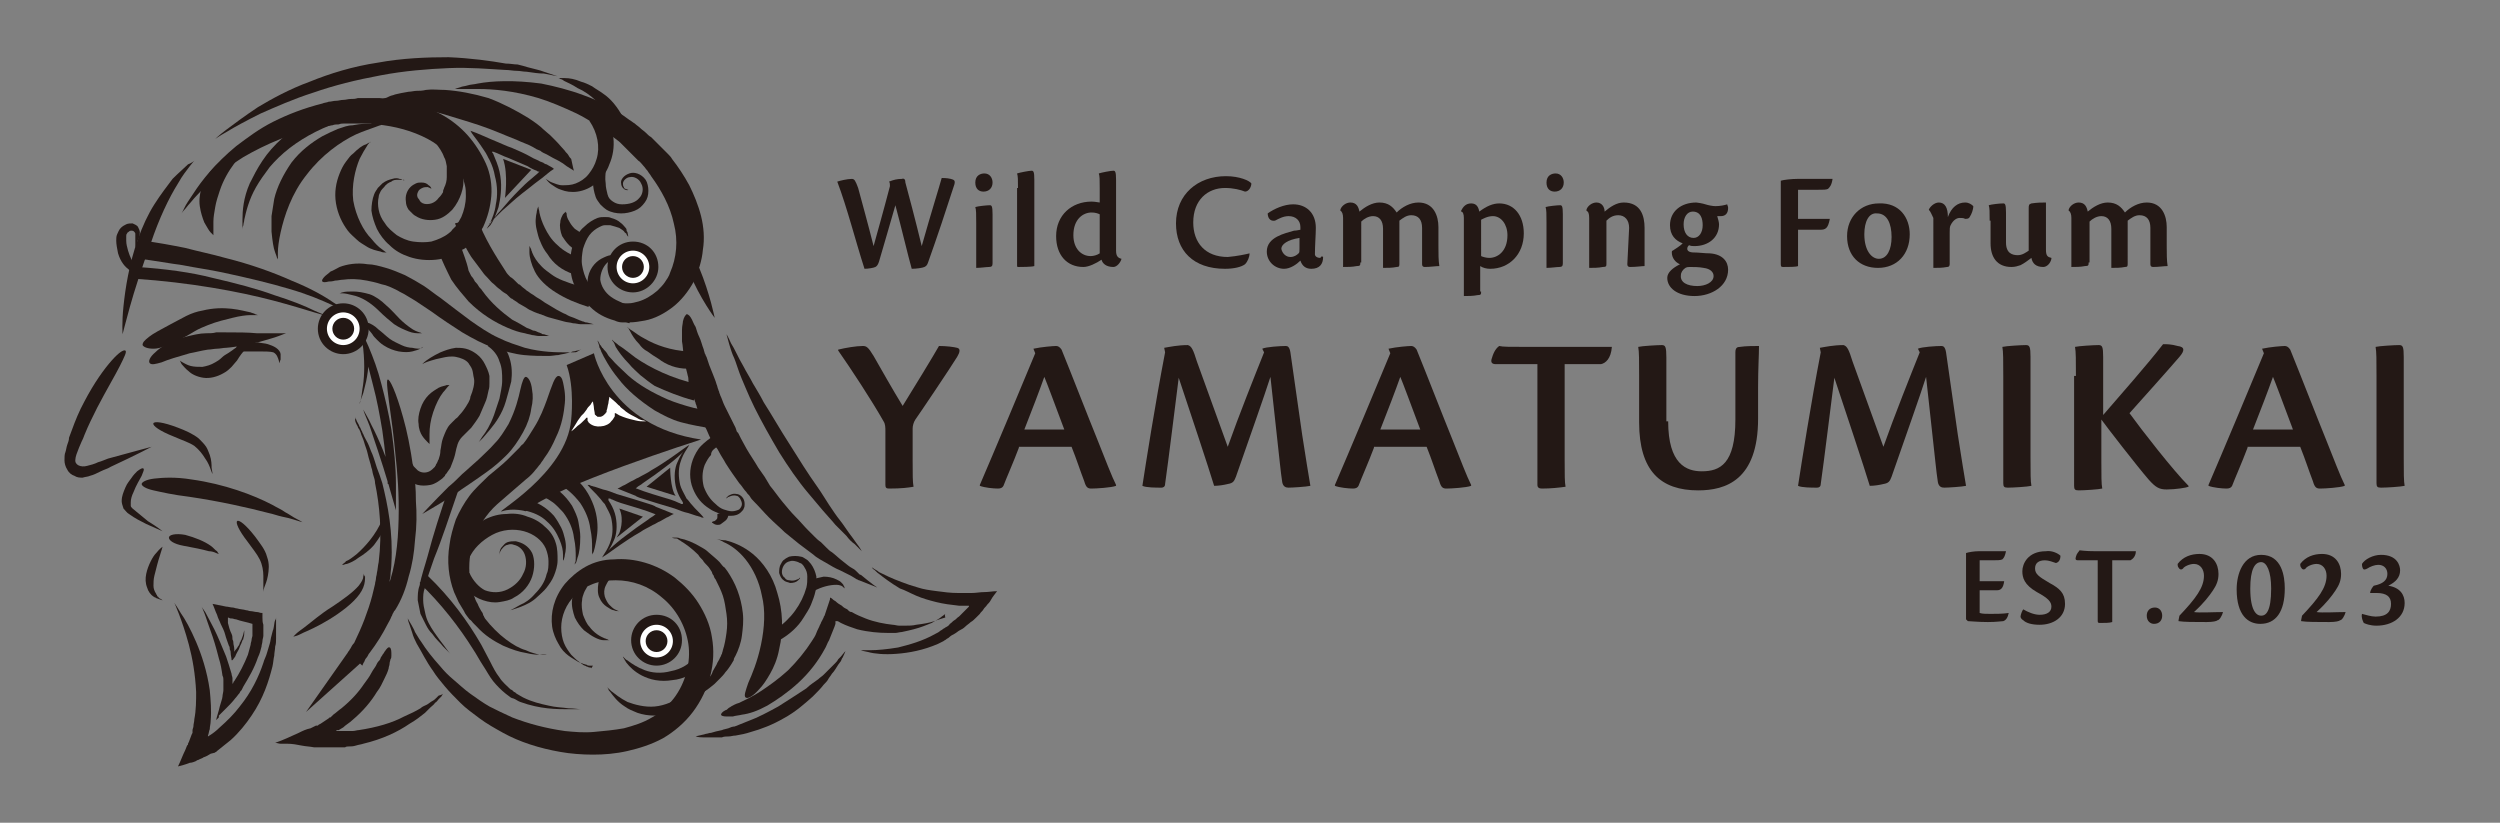 <?xml version="1.0" encoding="utf-8"?>
<!-- Generator: Adobe Illustrator 27.2.0, SVG Export Plug-In . SVG Version: 6.00 Build 0)  -->
<svg version="1.1" id="レイヤー_1" xmlns="http://www.w3.org/2000/svg" xmlns:xlink="http://www.w3.org/1999/xlink" x="0px"
	 y="0px" viewBox="0 0 275.3 90.6" style="enable-background:new 0 0 275.3 90.6;" xml:space="preserve">
<rect x="0" y="0" width="275.3" height="90.6" fill="#808080" stroke="none"/>
<style type="text/css">
	.st0{fill:#231815;}
	.st1{fill:none;stroke:#231815;stroke-width:0.414;stroke-miterlimit:10;}
	.st2{fill:none;stroke:#231815;stroke-width:0.207;stroke-miterlimit:10;}
	.st3{fill:#FFFFFF;}
</style>
<g>
	<path class="st0" d="M97.5,47.5c0-0.4,0-0.8-0.2-1.1c-1.3-2.3-3.6-5.8-5-7.8v-0.1c0.8-0.2,2-0.4,2.7-0.4c0.4,0,0.6,0.1,1.2,1.1
		c0.8,1.4,2.1,3.7,3.2,5.5c1-1.6,3.5-5.7,4-6.6c0.8,0,1.6,0.1,2,0.2c0.4,0.1,0.3,0.5,0,1c-0.6,1-4.3,6.5-4.6,6.9
		c-0.2,0.3-0.3,0.7-0.3,1v3.4c0,1.7,0,2.5,0.1,3c-0.6,0.1-1.3,0.2-2.7,0.2c-0.3,0-0.4-0.1-0.4-0.4V47.5z"/>
	<path class="st0" d="M112.2,49.3c-0.6,1.6-1.4,3.4-1.7,4.2c-0.1,0.2-0.3,0.3-0.6,0.3c-0.5,0-1.5-0.1-2-0.3l0-0.1
		c1.3-3,5.2-12.3,6.1-14.5l-0.2-0.5c0.9-0.2,2.2-0.3,2.5-0.3c0.2,0,0.4,0.1,0.6,0.4c1.1,2.7,3,7.6,3.9,9.8c1,2.5,1.6,4.1,2.1,5.1
		l0,0.1c-0.5,0.2-2.2,0.3-2.7,0.3c-0.4,0-0.6-0.1-0.8-0.8c-0.5-1.3-0.8-2.3-1.4-3.8H112.2z M117.2,47.3c-1.2-3.2-1.9-5.1-2.2-5.8
		c-0.6,1.7-1.3,3.5-2.2,5.8H117.2z"/>
	<path class="st0" d="M139,38.4c0.4-0.2,2-0.3,2.6-0.3c0.2,0,0.4,0.1,0.5,0.7l1.3,9.1c0.4,2.6,0.7,4.4,0.9,5.6
		c-0.4,0.1-2,0.2-2.4,0.2c-0.3,0-0.6-0.1-0.7-0.6c-0.2-1.3-0.3-2.6-0.6-5.2l-0.7-6.4c-0.7,2.2-2.2,6.4-3.8,11
		c-0.2,0.5-0.3,0.7-0.9,0.8c-0.4,0.1-1,0.2-1.5,0.2c-0.6-2-2.8-8.6-3.9-11.9c-0.4,3.1-1.1,8.9-1.5,11.7c0,0.3-0.2,0.4-0.4,0.4
		c-0.6,0-1.7,0-2.1-0.2c0.4-2.6,1.4-9,2.5-14.7l-0.1-0.5c0.6-0.1,1.5-0.3,2.6-0.3c0.4,0.1,0.6,0.5,1,1.8l3.4,9.4
		c1.2-3.4,3-7.9,4-10.4L139,38.4z"/>
	<path class="st0" d="M151.3,49.3c-0.6,1.6-1.4,3.4-1.7,4.2c-0.1,0.2-0.3,0.3-0.6,0.3c-0.5,0-1.5-0.1-2-0.3l0-0.1
		c1.3-3,5.2-12.3,6.1-14.5l-0.2-0.5c0.9-0.2,2.2-0.3,2.5-0.3c0.2,0,0.4,0.1,0.6,0.4c1.1,2.7,3,7.6,3.9,9.8c1,2.5,1.6,4.1,2.1,5.1
		l0,0.1c-0.5,0.2-2.2,0.3-2.7,0.3c-0.4,0-0.6-0.1-0.8-0.8c-0.5-1.3-0.8-2.3-1.4-3.8H151.3z M156.4,47.3c-1.2-3.2-1.9-5.1-2.2-5.8
		c-0.6,1.7-1.3,3.5-2.2,5.8H156.4z"/>
	<path class="st0" d="M169.1,40.1h-4.4c-0.4,0-0.6-0.2-0.4-0.7c0.2-0.7,0.5-1.1,0.8-1.3c0.4,0.1,1,0.1,3.6,0.1h8.8
		c-0.1,1.3-0.7,1.8-1.2,1.9h-4v10.5c0,1.7,0,2.5,0.1,3c-0.7,0.1-1.6,0.2-2.6,0.2c-0.3,0-0.5-0.1-0.5-0.4V40.1z"/>
	<path class="st0" d="M183.7,46.4c0,4.7,2,5.5,3.7,5.5c2,0,3.7-0.8,3.7-5.7v-7.4c0-0.5,0.2-0.6,0.5-0.6c0.6-0.1,1.6-0.1,2.1-0.1
		c0,1-0.1,2.5-0.1,4.5v3.5c0,6.8-3.6,7.9-6.6,7.9c-4.1,0-6.5-2.1-6.5-7.5v-5.1c0-1.7,0-2.7-0.1-3.2c0.4-0.1,2.1-0.2,2.6-0.2
		c0.4,0,0.5,0.2,0.5,1.4V46.4z"/>
	<path class="st0" d="M211.2,38.4c0.4-0.2,2-0.3,2.6-0.3c0.2,0,0.4,0.1,0.5,0.7l1.3,9.1c0.4,2.6,0.7,4.4,0.9,5.6
		c-0.4,0.1-2,0.2-2.4,0.2c-0.3,0-0.6-0.1-0.7-0.6c-0.2-1.3-0.3-2.6-0.6-5.2l-0.7-6.4c-0.7,2.2-2.2,6.4-3.8,11
		c-0.2,0.5-0.3,0.7-0.9,0.8c-0.4,0.1-1,0.2-1.5,0.2c-0.6-2-2.8-8.6-3.9-11.9c-0.4,3.1-1.1,8.9-1.5,11.7c0,0.3-0.2,0.4-0.4,0.4
		c-0.6,0-1.7,0-2.1-0.2c0.4-2.6,1.4-9,2.5-14.7l-0.1-0.5c0.6-0.1,1.5-0.3,2.6-0.3c0.4,0.1,0.6,0.5,1,1.8l3.4,9.4
		c1.2-3.4,3-7.9,4-10.4L211.2,38.4z"/>
	<path class="st0" d="M220.6,41.4c0-1.7,0-2.7-0.1-3.2c0.4-0.1,2.1-0.2,2.6-0.2c0.4,0,0.5,0.2,0.5,1.3v11.1c0,1.7,0,2.6,0.1,3.1
		c-0.4,0.1-2,0.2-2.6,0.2c-0.4,0-0.5-0.1-0.5-0.5V41.4z"/>
	<path class="st0" d="M228.6,41.4c0-1.7,0-2.7-0.1-3.2c0.4-0.1,2.1-0.2,2.6-0.2c0.4,0,0.5,0.2,0.5,1.3v6.4c1.9-2.2,4.9-5.6,6.6-7.8
		c0.4,0,0.9,0,1.6,0.2c0.8,0.1,0.8,0.5,0.2,1.2c-1.2,1.4-3.8,4.3-5.5,6.2c1.3,1.8,4.8,6.3,6.5,8v0.1c-0.2,0.1-1.4,0.3-2.4,0.3
		c-0.8,0-1.2-0.2-2-1.1c-1.3-1.5-4.7-5.9-5.2-6.6v4.5c0,1.7,0,2.6,0.1,3.1c-0.4,0.1-2,0.2-2.6,0.2c-0.4,0-0.5-0.1-0.5-0.5V41.4z"/>
	<path class="st0" d="M247.5,49.3c-0.6,1.6-1.4,3.4-1.7,4.2c-0.1,0.2-0.3,0.3-0.6,0.3c-0.5,0-1.5-0.1-2-0.3l0-0.1
		c1.3-3,5.2-12.3,6.1-14.5l-0.2-0.5c0.9-0.2,2.2-0.3,2.5-0.3c0.2,0,0.4,0.1,0.6,0.4c1.1,2.7,3,7.6,3.9,9.8c1,2.5,1.6,4.1,2.1,5.1
		l0,0.1c-0.5,0.2-2.2,0.3-2.7,0.3c-0.4,0-0.6-0.1-0.8-0.8c-0.5-1.3-0.8-2.3-1.4-3.8H247.5z M252.5,47.3c-1.2-3.2-1.9-5.1-2.2-5.8
		c-0.6,1.7-1.3,3.5-2.2,5.8H252.5z"/>
	<path class="st0" d="M261.7,41.4c0-1.7,0-2.7-0.1-3.2c0.4-0.1,2.1-0.2,2.6-0.2c0.4,0,0.5,0.2,0.5,1.3v11.1c0,1.7,0,2.6,0.1,3.1
		c-0.4,0.1-2,0.2-2.6,0.2c-0.4,0-0.5-0.1-0.5-0.5V41.4z"/>
</g>
<g>
	<path class="st0" d="M17.9,58.5c0,0-0.7-0.3-1.8-0.8c-0.6-0.3-1.2-0.6-1.9-1.1c-0.2-0.1-0.4-0.4-0.6-0.6c-0.1-0.3-0.2-0.6-0.2-0.8
		c0-0.6,0.2-1,0.4-1.5c0.2-0.5,0.5-0.8,0.7-1.1c0.2-0.3,0.4-0.5,0.6-0.7c0.4-0.3,0.6-0.4,0.7-0.3c0.1,0.1,0,0.3-0.2,0.8
		c-0.2,0.4-0.6,1-0.9,1.8c-0.2,0.4-0.3,0.8-0.3,1.1c0,0.2,0,0.3,0,0.4c0,0.1,0.1,0.2,0.2,0.3c0.6,0.5,1.2,1,1.7,1.4
		C17.3,58,17.9,58.5,17.9,58.5z"/>
	<path class="st0" d="M17.9,66.1c0,0-0.1,0-0.3-0.1c-0.1,0-0.2-0.1-0.3-0.1c-0.1,0-0.1-0.1-0.2-0.1c-0.1,0-0.1-0.1-0.2-0.1
		c-0.3-0.2-0.6-0.6-0.7-1c-0.2-0.5-0.2-1-0.1-1.5c0.1-0.5,0.3-1,0.5-1.4c0.2-0.4,0.4-0.7,0.6-0.9c0.4-0.5,0.7-0.7,0.7-0.7
		s-0.1,0.4-0.3,1c-0.2,0.6-0.4,1.4-0.6,2.2c-0.1,0.4-0.1,0.8-0.1,1.1c0,0.3,0.1,0.6,0.3,0.9c0,0.1,0.1,0.1,0.1,0.2
		c0,0.1,0.1,0.1,0.1,0.1c0.1,0.1,0.1,0.2,0.2,0.2C17.8,66,17.9,66.1,17.9,66.1z"/>
	<path class="st0" d="M30.4,68c0,0,0,0.1,0,0.4c0,0.2,0,0.6,0,1.1c0,0.2,0,0.5,0,0.8c0,0.3,0,0.6-0.1,0.9c0,0.3-0.1,0.7-0.1,1
		c-0.1,0.4-0.1,0.8-0.2,1.2c-0.4,1.6-1,3.5-2.3,5.4c-0.6,0.9-1.4,1.9-2.3,2.7c-0.5,0.4-1,0.8-1.5,1.2l-0.1,0.1
		c-0.1,0-0.1,0.1-0.2,0.1L23.2,83c-0.3,0.2-0.5,0.3-0.8,0.4c-0.1,0.1-0.2,0.1-0.4,0.2l-0.2,0.1c-0.1,0-0.1,0-0.2,0.1
		c-0.2,0.1-0.5,0.2-0.7,0.2c-0.5,0.2-0.9,0.3-1.3,0.4c0.3-0.6,0.5-1.2,0.8-1.8l0.2-0.5l0.1-0.1c0,0,0-0.1,0-0.1l0.1-0.2
		c0.1-0.3,0.2-0.5,0.3-0.8l0.1-0.2c0,0,0-0.1,0-0.1l0,0l0-0.2c0-0.1,0.1-0.3,0.1-0.4c0-0.3,0.1-0.5,0.1-0.8c0.2-1,0.2-2.1,0.2-3
		c-0.1-2-0.4-3.7-0.8-5.2c-0.4-1.5-0.8-2.6-1.1-3.4c-0.3-0.8-0.5-1.2-0.5-1.2s0.3,0.4,0.7,1.1c0.5,0.7,1.1,1.8,1.7,3.2
		c0.6,1.4,1.2,3.2,1.5,5.3c0.1,1.1,0.2,2.2,0.1,3.4c0,0.3-0.1,0.6-0.1,0.9C23,80.5,23,80.8,22.9,81c0,0.1,0,0.1,0,0.1l0,0
		c0,0,0,0,0,0c0,0,0,0,0,0l0,0c0,0,0,0,0,0l0,0l0,0c0.5-0.3,0.9-0.6,1.3-1c0.8-0.7,1.6-1.5,2.2-2.3c1.3-1.6,2.1-3.3,2.6-4.8
		c0.1-0.4,0.3-0.7,0.4-1.1c0.1-0.3,0.2-0.7,0.3-1c0.1-0.3,0.1-0.6,0.2-0.9c0.1-0.3,0.1-0.5,0.2-0.7c0.1-0.4,0.1-0.8,0.2-1
		C30.4,68.2,30.4,68,30.4,68z"/>
	<path class="st0" d="M44.6,49C44.6,49,44.6,49,44.6,49c-0.1,0-0.2,0-0.2,0c0,0,0,0.1,0,0.3c0,0.1,0.1,0.3,0.2,0.4
		c0.1,0.3,0.3,0.7,0.6,1.1c0.1,0.1,0.1,0.2,0.2,0.3c0.1,0.1,0.1,0.2,0.2,0.3c0,0,0.1,0.1,0.1,0.1c0,0,0.1,0.1,0.1,0.1
		c0,0,0.1,0.1,0.1,0.1c0,0,0.1,0.1,0.1,0.1c0.4,0.3,0.9,0.3,1.3,0.1c0.2-0.1,0.4-0.3,0.6-0.5c0-0.1,0.1-0.1,0.1-0.2
		c0-0.1,0.1-0.1,0.1-0.2c0.1-0.1,0.1-0.3,0.2-0.4c0.1-0.3,0.2-0.6,0.2-1c0.1-0.4,0.1-0.9,0.3-1.4c0.2-0.5,0.4-1.1,0.8-1.5
		c0.1-0.1,0.2-0.2,0.3-0.3l0.1-0.1l0.1-0.1l0.1-0.1c0.2-0.1,0.3-0.3,0.4-0.4c0.3-0.3,0.5-0.6,0.7-0.9c0.1-0.2,0.2-0.3,0.3-0.5
		c0.1-0.2,0.2-0.4,0.2-0.6c0.3-0.7,0.5-1.5,0.4-2c-0.1-0.4-0.1-0.7-0.2-1c-0.1-0.3-0.3-0.5-0.4-0.7c-0.3-0.4-0.9-0.6-1.4-0.7
		c-0.5-0.1-1.1,0-1.5,0.1c-0.5,0.1-0.9,0.2-1.2,0.3c-0.7,0.2-1,0.4-1,0.4s0.1-0.1,0.2-0.2c0.1-0.1,0.4-0.3,0.7-0.5
		c0.3-0.2,0.7-0.4,1.1-0.6c0.5-0.2,1-0.4,1.7-0.5c0.3,0,0.7,0,1.1,0.1c0.4,0.1,0.8,0.3,1.2,0.6c0.4,0.3,0.7,0.7,0.9,1.1
		c0.2,0.4,0.4,0.8,0.5,1.3c0,0,0,0.1,0,0.1l0,0.1c0,0.1,0,0.1,0,0.2c0,0.1,0,0.3,0,0.4c0,0.3,0,0.5-0.1,0.8c-0.1,0.5-0.2,1-0.4,1.4
		c-0.1,0.2-0.2,0.5-0.3,0.7c-0.1,0.2-0.2,0.5-0.3,0.7c-0.3,0.5-0.6,0.9-0.9,1.3c-0.2,0.2-0.4,0.4-0.6,0.6l-0.1,0.1l-0.1,0.1l0,0
		c-0.1,0.1-0.1,0.1-0.2,0.2c-0.2,0.2-0.4,0.5-0.5,0.8c-0.1,0.3-0.2,0.7-0.3,1.2c-0.1,0.4-0.3,0.9-0.5,1.4c-0.1,0.2-0.3,0.4-0.4,0.6
		c-0.1,0.1-0.2,0.2-0.2,0.3c-0.1,0.1-0.2,0.2-0.3,0.3c-0.4,0.3-0.8,0.6-1.3,0.7c-0.5,0.1-1,0.1-1.4,0c-0.4-0.1-0.8-0.4-1-0.7
		c-0.1-0.1-0.1-0.1-0.2-0.2c-0.1-0.1-0.1-0.1-0.1-0.2c0-0.1-0.1-0.1-0.1-0.2c0-0.1-0.1-0.1-0.1-0.2c-0.1-0.1-0.1-0.3-0.2-0.4
		c0-0.1-0.1-0.2-0.1-0.4c-0.2-0.5-0.3-0.9-0.3-1.3c0-0.2,0-0.3,0-0.5c0-0.1,0-0.3,0.1-0.4C44.4,48.9,44.5,48.9,44.6,49
		C44.6,49,44.6,49,44.6,49z"/>
	<path class="st0" d="M26.9,69.4c0,0,0,0.1,0,0.2c0,0.2,0,0.4-0.1,0.7c0,0.1,0,0.1-0.1,0.2c0,0.1-0.1,0.2-0.1,0.3
		c-0.1,0.2-0.2,0.4-0.3,0.7c-0.1,0.2-0.3,0.5-0.4,0.8c-0.1,0.1-0.2,0.3-0.3,0.4c0,0.1,0,0,0,0l0,0c0,0-0.1,0-0.1,0
		c0-0.3-0.1-0.5-0.1-0.8c0-0.1,0-0.2-0.1-0.4c0-0.1,0-0.3-0.1-0.4c-0.2-0.6-0.3-0.8-0.4-1.2c-0.1-0.4-0.3-0.8-0.5-1.2
		c-0.1-0.3-0.3-0.6-0.4-1c-0.2-0.4-0.3-0.8-0.5-1.2c0.5,0.1,1,0.2,1.5,0.3c0.2,0,0.5,0.1,0.7,0.1c0.2,0,0.3,0.1,0.5,0.1
		c0.3,0.1,0.7,0.1,1,0.2c0.2,0,0.3,0.1,0.5,0.1c0.2,0,0.5,0.1,0.7,0.1c0.2,0,0.3,0.1,0.5,0.1c0,0,0.1,0,0.1,0l0,0.1l0,0.1l0,0.3
		c0,0.3,0,0.5,0.1,0.8c0,0.2,0,0.4,0,0.6c0,0.2,0,0.4,0,0.6c0,0.2-0.1,0.4-0.1,0.6c0,0.2-0.1,0.4-0.1,0.6c-0.1,0.4-0.2,0.8-0.4,1.2
		c-0.4,1.2-1,2.2-1.6,3.2L26.6,76c-0.1,0.1-0.2,0.2-0.2,0.3c-0.2,0.2-0.3,0.4-0.5,0.6c-0.3,0.4-0.6,0.7-0.9,1
		c-0.1,0.1-0.3,0.3-0.4,0.4l-0.2,0.2l-0.1,0.1l-0.1,0.1l0,0c0,0,0,0,0,0c0,0,0,0,0,0l0,0l-0.1,0.1L24.1,79l0,0c0,0,0,0,0,0l0,0
		c-0.1,0.1-0.2,0.2-0.3,0.3c0.1-0.5,0.3-1,0.4-1.5c0.1-0.4,0.3-0.9,0.3-1.1c0-0.2,0.1-0.5,0.1-0.7c0-0.2,0-0.3,0-0.5
		c0-0.1,0-0.2,0-0.2l0-0.1c0-0.1,0-0.2,0-0.3c0-0.2,0-0.3-0.1-0.5c-0.1-0.7-0.2-1.3-0.4-1.9c-0.3-1.2-0.6-2.2-0.9-3
		c-0.3-0.8-0.5-1.5-0.7-2c-0.2-0.5-0.3-0.7-0.3-0.7s0.1,0.2,0.4,0.6c0.2,0.4,0.6,1.1,1,1.9c0.4,0.8,0.8,1.8,1.3,3
		c0.2,0.6,0.4,1.2,0.6,1.9c0,0.2,0.1,0.3,0.1,0.5c0,0.1,0,0.2,0,0.3l0,0.1c0,0,0,0,0,0c0,0.1,0,0.1,0,0.2c0,0,0,0,0,0
		c0,0,0.1-0.1,0.1-0.1c0,0,0-0.1,0-0.1l0,0l0,0l0,0l0,0l0.1-0.1c0.6-0.9,1.1-1.9,1.5-2.9c0.1-0.4,0.2-0.7,0.3-1.1
		c0-0.2,0.1-0.4,0.1-0.5c0-0.2,0.1-0.4,0.1-0.5c0-0.2,0-0.4,0-0.5c0-0.2,0-0.3,0-0.5l0-0.3l0,0c0,0,0,0,0,0l0,0l0,0c0,0,0,0,0,0l0,0
		c-0.6-0.2-1.3-0.3-1.8-0.5c-0.2,0-0.3-0.1-0.5-0.1l-0.1,0l0,0c0,0,0,0,0,0l0,0l0,0c-0.1,0-0.2-0.1-0.3-0.1c0,0.1,0,0.1,0,0.2l0,0.1
		l0,0.1l0,0.2c0.1,0.4,0.2,0.8,0.4,1.2c0.1,0.2,0.1,0.4,0.1,0.6c0.1,0.2,0.1,0.3,0.1,0.4c0,0.2,0.1,0.4,0.1,0.7c0,0.1,0,0.1,0,0.2
		l0,0.1c0,0,0,0.1,0,0c0-0.1,0.1-0.1,0.1-0.2c0.1-0.1,0.2-0.2,0.3-0.4c0.1-0.1,0.2-0.3,0.2-0.4c0-0.1,0.1-0.1,0.1-0.2
		c0-0.1,0.1-0.1,0.1-0.2c0.1-0.3,0.2-0.5,0.2-0.6C26.9,69.4,26.9,69.4,26.9,69.4z"/>
	<path class="st0" d="M31.5,36.7c0,0-0.3,0.1-0.8,0.3c-0.5,0.2-1.3,0.4-2.3,0.7c-1,0.2-2.2,0.5-3.5,0.6c-0.3,0-0.7,0.1-1,0.1
		c-0.3,0-0.7,0.1-1,0.1c-0.7,0.1-1.4,0.3-2,0.4c-1.4,0.4-2.4,0.7-3.1,1c-0.7,0.2-1.1,0.3-1.3,0.1c-0.2-0.2,0-0.7,0.6-1.2
		c0.6-0.6,1.7-1.3,3.3-1.7c0.8-0.2,1.6-0.4,2.3-0.4c0.4,0,0.8,0,1.1-0.1c0.4,0,0.7,0,1,0c1.3,0,2.5,0,3.5,0.1c1,0,1.8,0,2.4,0
		C31.1,36.7,31.5,36.7,31.5,36.7z"/>
	<path class="st0" d="M24.1,61c0,0-0.1,0-0.3-0.1c-0.2-0.1-0.5-0.2-0.8-0.2c-0.7-0.2-1.7-0.4-2.8-0.6c-1.1-0.2-1.6-0.6-1.6-0.9
		c0-0.3,0.7-0.5,1.8-0.3c1.1,0.3,2.1,0.7,2.8,1.2c0.3,0.2,0.5,0.5,0.7,0.6C24,60.9,24.1,61,24.1,61z"/>
	<path class="st0" d="M39.1,45.9c0,0,0.1,0.2,0.2,0.5c0.1,0.2,0.2,0.3,0.3,0.6c0.1,0.1,0.1,0.2,0.2,0.4c0.1,0.1,0.1,0.3,0.2,0.4
		c0.1,0.3,0.3,0.6,0.5,1c0.2,0.4,0.3,0.8,0.5,1.2c0.2,0.5,0.3,0.9,0.5,1.5c0.1,0.3,0.2,0.5,0.3,0.8c0.1,0.3,0.2,0.6,0.3,0.9
		c0.6,2.4,1.2,5.4,1,8.9c0,0.4-0.1,0.9-0.1,1.3c0,0.2-0.1,0.4-0.1,0.7c0,0.2-0.1,0.5-0.1,0.7c-0.1,0.9-0.3,1.8-0.6,2.8
		c-0.3,0.9-0.6,1.9-0.9,2.8c-0.2,0.5-0.4,0.9-0.6,1.4c-0.1,0.2-0.2,0.5-0.4,0.7c-0.1,0.1-0.1,0.2-0.2,0.4c-0.1,0.1-0.1,0.2-0.2,0.4
		L38.5,72c0.7-0.7,1.4-1.6,1.9-2.6c0.3-0.5,0.6-1,0.8-1.5c0.1-0.3,0.3-0.5,0.4-0.8l0.2-0.4l0.1-0.2c0,0,0-0.1,0-0.1l0.1-0.1l0-0.1
		c1.1-2,1.6-4.4,1.8-7c0.2-2.8,0.1-5.4-0.1-7.6c-0.2-2.2-0.4-4-0.6-5.4c-0.4-2.9-0.6-4.4-0.4-4.4c0.2-0.1,0.9,1.3,1.7,4.2
		c0.4,1.4,0.8,3.3,1.1,5.5c0.2,1.1,0.3,2.3,0.3,3.7c0.1,1.3,0.1,2.7-0.1,4.3c-0.1,1.4-0.3,2.7-0.7,4c-0.3,1.3-0.8,2.6-1.5,3.7
		l-0.1,0.1l-0.1,0.2c-0.1,0.1-0.1,0.3-0.2,0.4c-0.1,0.3-0.3,0.6-0.4,0.8c-0.3,0.6-0.6,1.1-0.9,1.6c-0.7,1.1-1.4,2.1-2.3,2.9
		l-5.8,5.2l4.5-6.4c0.1-0.1,0.1-0.2,0.2-0.3c0.1-0.1,0.1-0.2,0.2-0.3c0.1-0.2,0.2-0.4,0.4-0.6c0.2-0.4,0.4-0.9,0.6-1.3
		c0.4-0.9,0.7-1.7,1-2.6c0.3-0.9,0.5-1.7,0.7-2.6c0-0.2,0.1-0.4,0.1-0.6c0-0.2,0.1-0.4,0.1-0.6c0.1-0.4,0.1-0.8,0.2-1.2
		c0.4-3.3,0.1-6.3-0.4-8.7c0-0.3-0.1-0.6-0.2-0.9c-0.1-0.3-0.1-0.6-0.2-0.8c-0.1-0.5-0.3-1-0.4-1.5c-0.1-0.5-0.3-0.9-0.4-1.3
		c-0.1-0.4-0.3-0.7-0.4-1.1c-0.1-0.2-0.1-0.3-0.2-0.4c-0.1-0.1-0.1-0.3-0.2-0.4c-0.1-0.2-0.2-0.4-0.2-0.6
		C39.2,46.1,39.1,45.9,39.1,45.9z"/>
	<path class="st0" d="M21.4,17.7c0,0-0.2,0.2-0.5,0.6c-0.3,0.4-0.8,1-1.3,1.9c-1,1.6-2.1,3.9-3,6.6c-1,2.7-1.8,5.2-2.3,7
		c-0.5,1.8-0.8,3-0.8,3s-0.1-1.2,0.1-3.1c0.2-1.9,0.6-4.6,1.6-7.4c0.5-1.4,1.1-2.7,1.8-3.8c0.7-1.1,1.4-2,2-2.8
		c0.7-0.7,1.3-1.2,1.7-1.6C21.2,17.9,21.4,17.7,21.4,17.7z"/>
	<path class="st0" d="M61.4,8.4c0,0-0.5-0.1-1.5-0.3C59.3,8.1,58.7,8,58,7.9c-0.4,0-0.7-0.1-1.1-0.1c-0.4,0-0.8-0.1-1.3-0.1
		c-1.8-0.1-3.9-0.3-6.2-0.2c-2.3,0.1-4.9,0.3-7.5,0.8c-2.7,0.5-5.1,1.1-7.4,1.9c-2.2,0.7-4.2,1.6-5.8,2.3c-1.6,0.8-2.9,1.5-3.7,2
		c-0.9,0.5-1.3,0.8-1.3,0.8s0.4-0.4,1.2-1c0.8-0.6,2-1.5,3.5-2.5c1.5-0.9,3.5-2,5.7-2.8c2.2-0.9,4.8-1.7,7.5-2.1
		c2.7-0.5,5.4-0.6,7.8-0.6c2.4,0.1,4.6,0.4,6.3,0.7C56.2,7,56.6,7.1,57,7.1c0.4,0.1,0.8,0.2,1.1,0.3c0.7,0.2,1.3,0.3,1.8,0.5
		C60.8,8.2,61.4,8.4,61.4,8.4z"/>
	<path class="st0" d="M44.5,19.8c0,0-0.1,0-0.2,0c-0.1,0-0.1,0-0.2,0c-0.1,0-0.2,0-0.3,0c-0.2,0-0.5,0-0.7,0.2
		c-0.3,0.1-0.6,0.3-0.8,0.6c-0.1,0.1-0.3,0.3-0.4,0.5c-0.1,0.2-0.2,0.4-0.2,0.6c-0.1,0.4-0.1,0.9,0,1.4c0.1,0.5,0.3,1,0.7,1.5
		c0.3,0.5,0.8,0.9,1.3,1.3c0.5,0.3,1.1,0.6,1.8,0.7c0.7,0.1,1.4,0.1,2,0c0.7-0.2,1.4-0.5,1.9-0.9c0.1-0.1,0.3-0.2,0.4-0.4l0.2-0.2
		l0.2-0.2c0.2-0.3,0.4-0.6,0.6-1c0.3-0.7,0.5-1.5,0.5-2.3c0-0.4,0-0.8-0.1-1.2c-0.1-0.4-0.2-0.8-0.4-1.2c-0.7-1.6-2-3-3.7-3.9
		c-1.7-0.9-3.6-1.4-5.6-1.6c-0.2,0-0.5,0-0.7-0.1c-0.2,0-0.5,0-0.7,0c-0.2,0-0.5,0-0.7,0c-0.2,0-0.5,0-0.7,0c-0.2,0-0.5,0-0.7,0
		c-0.2,0-0.5,0-0.7,0.1c-0.2,0-0.5,0-0.7,0.1c-0.2,0-0.5,0.1-0.7,0.1c-1.8,0.3-3.5,0.8-5,1.4c-1.5,0.6-2.9,1.3-4.1,2
		c-2.4,1.5-4.1,3.1-5.2,4.3c-0.3,0.3-0.5,0.6-0.7,0.8c-0.2,0.2-0.4,0.5-0.5,0.6c-0.3,0.3-0.4,0.5-0.4,0.5s0.1-0.2,0.3-0.6
		c0.1-0.2,0.2-0.4,0.4-0.7c0.2-0.3,0.4-0.6,0.6-0.9c0.9-1.4,2.4-3.3,4.7-5.2c1.2-0.9,2.5-1.9,4.1-2.7c1.6-0.8,3.4-1.5,5.4-2
		c0.2-0.1,0.5-0.1,0.7-0.2c0.3,0,0.5-0.1,0.8-0.1c0.3,0,0.5-0.1,0.8-0.1c0.3,0,0.5-0.1,0.8-0.1c0.3,0,0.5,0,0.8-0.1
		c0.3,0,0.5,0,0.8,0c0.3,0,0.5,0,0.8,0c0.3,0,0.6,0,0.8,0c1.1,0.1,2.3,0.2,3.4,0.5c1.1,0.3,2.3,0.7,3.4,1.3c1.1,0.6,2.1,1.4,2.9,2.3
		c0.8,0.9,1.5,2,2,3.1c0.5,1.1,0.7,2.4,0.6,3.6c-0.1,1.2-0.4,2.3-0.9,3.4c-0.3,0.5-0.6,1-1,1.4c-0.1,0.1-0.2,0.2-0.3,0.3
		c-0.1,0.1-0.2,0.2-0.3,0.3c-0.2,0.2-0.4,0.4-0.7,0.5c-0.9,0.6-1.9,1-2.9,1.1c-1,0.1-2,0-2.9-0.3c-0.9-0.3-1.6-0.7-2.2-1.3
		c-0.6-0.5-1.1-1.2-1.4-1.8c-0.3-0.7-0.5-1.3-0.6-2c0-0.6,0.1-1.3,0.3-1.8c0.1-0.3,0.3-0.5,0.4-0.7c0.2-0.2,0.3-0.3,0.5-0.5
		c0.4-0.3,0.7-0.4,1.1-0.5c0.3-0.1,0.6-0.1,0.8,0c0.1,0,0.2,0,0.3,0.1c0.1,0,0.1,0,0.2,0.1C44.5,19.8,44.5,19.8,44.5,19.8z"/>
	<path class="st0" d="M63.2,18.8c0,0-0.3-0.2-0.8-0.5c-0.1-0.1-0.3-0.2-0.4-0.3c-0.2-0.1-0.3-0.2-0.5-0.3c-0.4-0.2-0.8-0.4-1.3-0.7
		c-0.2-0.1-0.5-0.2-0.7-0.4c-0.3-0.1-0.5-0.2-0.8-0.4c-0.5-0.3-1.2-0.5-1.8-0.8c-1.3-0.5-2.6-1.1-4.1-1.6c-1.5-0.5-2.9-0.9-4.2-1.3
		c-0.7-0.2-1.3-0.3-1.9-0.5c-0.3-0.1-0.6-0.1-0.9-0.2c-0.3-0.1-0.6-0.1-0.8-0.2c-0.5-0.1-1-0.2-1.4-0.2c-0.2,0-0.4-0.1-0.6-0.1
		c-0.2,0-0.4,0-0.5-0.1c-0.6-0.1-1-0.1-1-0.1s0.3-0.1,0.9-0.3c0.1,0,0.3-0.1,0.5-0.2c0.2-0.1,0.4-0.1,0.6-0.2
		c0.4-0.1,0.9-0.2,1.5-0.3c0.3,0,0.6-0.1,0.9-0.1c0.3,0,0.6,0,1-0.1c0.7-0.1,1.4,0,2.1,0c1.5,0.1,3.1,0.4,4.8,0.9
		c1.6,0.6,3.1,1.4,4.4,2.2c0.6,0.4,1.2,0.8,1.7,1.3c0.2,0.2,0.5,0.4,0.7,0.6c0.2,0.2,0.4,0.4,0.6,0.6c0.4,0.4,0.7,0.8,1,1.1
		c0.1,0.2,0.3,0.3,0.4,0.5c0.1,0.2,0.2,0.3,0.3,0.4C63.1,18.5,63.2,18.8,63.2,18.8z"/>
	<path class="st0" d="M65.3,73.3c0,0-0.1,0-0.2,0c-0.1,0-0.1,0-0.2,0c-0.1,0-0.2,0-0.3-0.1c-0.1,0-0.3-0.1-0.4-0.1
		c-0.1-0.1-0.3-0.1-0.5-0.2c-0.3-0.2-0.7-0.4-1.1-0.7c-0.4-0.3-0.8-0.7-1.1-1.3c-0.3-0.5-0.6-1.2-0.7-1.9c-0.2-1.5,0.2-3.2,1.4-4.7
		c0.6-0.7,1.4-1.4,2.3-1.9c0.9-0.5,2-0.8,3.1-0.8c2.2-0.2,4.7,0.5,6.7,2c1,0.8,1.9,1.7,2.6,2.8c0.7,1.1,1.3,2.4,1.5,3.8
		c0.5,2.8-0.3,5.8-2.1,8.2c-0.9,1.2-2.1,2.2-3.3,2.9c-1.3,0.7-2.6,1.1-3.9,1.4c-1.3,0.3-2.6,0.4-3.8,0.4c-1.2,0-2.5-0.1-3.6-0.3
		c-2.3-0.4-4.5-1.1-6.3-2.1c-0.9-0.5-1.8-1-2.6-1.6c-0.8-0.6-1.5-1.1-2.1-1.7c-0.6-0.6-1.2-1.2-1.7-1.8c-0.5-0.6-1-1.2-1.3-1.7
		c-0.8-1.1-1.3-2.2-1.8-3c-0.2-0.4-0.4-0.8-0.5-1.2c-0.1-0.3-0.2-0.6-0.3-0.9c-0.2-0.5-0.2-0.7-0.2-0.7s0.1,0.2,0.4,0.7
		c0.1,0.2,0.3,0.5,0.4,0.8c0.2,0.3,0.4,0.7,0.7,1.1c0.5,0.8,1.2,1.7,2.1,2.7c0.4,0.5,0.9,1,1.5,1.5c0.6,0.5,1.1,1,1.8,1.5
		c0.7,0.5,1.4,1,2.1,1.4c0.8,0.4,1.6,0.8,2.5,1.2c1.8,0.7,3.7,1.2,5.8,1.5c1,0.1,2.1,0.2,3.2,0.1c1.1-0.1,2.2-0.2,3.3-0.4
		c1.1-0.3,2.1-0.6,3.1-1.2c0.9-0.5,1.7-1.2,2.4-2.1c1.3-1.7,1.9-4,1.6-6c-0.3-2-1.4-3.9-2.9-5.1c-1.5-1.3-3.3-1.9-5.1-1.9
		c-0.9,0-1.7,0.1-2.5,0.4c-0.8,0.3-1.4,0.7-1.9,1.2c-1.1,1-1.6,2.4-1.6,3.6c0,0.6,0.1,1.2,0.3,1.7c0.2,0.5,0.5,0.9,0.8,1.3
		c0.3,0.3,0.6,0.6,0.9,0.8c0.1,0.1,0.3,0.2,0.4,0.3c0.1,0.1,0.3,0.1,0.4,0.2c0.1,0,0.2,0.1,0.3,0.1c0.1,0,0.2,0,0.2,0.1
		C65.3,73.3,65.3,73.3,65.3,73.3z"/>
	<path class="st0" d="M42.6,27.8c0,0-0.1,0-0.2,0c-0.1,0-0.3,0-0.5-0.1c-0.4-0.1-1-0.2-1.6-0.6c-0.3-0.2-0.7-0.4-1-0.7
		c-0.3-0.3-0.7-0.6-1-1c-0.6-0.8-1.1-1.8-1.3-3c-0.2-1.2,0-2.3,0.4-3.3c0.2-0.5,0.4-0.9,0.7-1.3c0.3-0.4,0.5-0.7,0.8-0.9
		c0.5-0.5,1-0.9,1.4-1c0.2-0.1,0.3-0.2,0.4-0.2c0.1,0,0.1-0.1,0.1-0.1s0,0-0.1,0.1c-0.1,0.1-0.2,0.2-0.3,0.4
		c-0.2,0.3-0.5,0.8-0.8,1.4c-0.5,1.2-0.9,2.9-0.7,4.6c0.3,1.7,1.1,3.3,2,4.2c0.4,0.5,0.8,0.9,1.1,1.1c0.1,0.1,0.3,0.2,0.4,0.3
		C42.5,27.8,42.6,27.8,42.6,27.8z"/>
	<path class="st0" d="M40,63.1C40,63.1,40.1,63.1,40,63.1c0.1,0.2,0.1,0.3,0.2,0.4c0,0.3,0,0.7-0.2,1.2c-0.4,1-1.5,2-2.8,2.9
		c-1.3,0.9-2.5,1.5-3.4,1.9c-0.5,0.2-0.8,0.4-1.1,0.5c-0.3,0.1-0.4,0.1-0.4,0.1s0.1-0.1,0.3-0.3c0.2-0.2,0.5-0.4,0.9-0.7
		c0.8-0.6,1.8-1.5,3.1-2.3c1.2-0.8,2.3-1.6,2.9-2.3c0.3-0.4,0.5-0.7,0.5-1C40.1,63.2,40,63.1,40,63.1z"/>
	<path class="st0" d="M38.1,13.2c-0.1-0.6-0.2-1.1-0.4-1.6c-2.6,0.7-4.9,2-6.6,3.6c-0.9,0.8-1.6,1.6-2.2,2.5c-0.6,0.9-1,1.7-1.4,2.5
		c-0.7,1.6-0.8,3-0.8,4c0,0.2,0,0.5,0,0.6c0,0.2,0,0.3,0,0.5c0,0.2,0,0.4,0,0.4s0-0.1,0-0.4c0-0.1,0-0.3,0.1-0.5
		c0-0.2,0.1-0.4,0.1-0.6c0.2-0.9,0.5-2.2,1.3-3.6c0.4-0.7,0.9-1.4,1.5-2.2c0.6-0.7,1.3-1.4,2.2-2.1C33.6,15,35.7,13.9,38.1,13.2z"/>
	<path class="st0" d="M42.1,13.7c0,0-0.1,0-0.2,0.1c-0.1,0-0.3,0.1-0.6,0.2c-0.5,0.2-1.2,0.4-2.1,0.8c-1.7,0.8-3.8,2.3-5.4,4.4
		c-1.7,2.1-2.5,4.6-2.9,6.4c-0.2,0.9-0.3,1.7-0.3,2.2c0,0.3,0,0.5,0,0.6c0,0.1,0,0.2,0,0.2s0-0.1-0.1-0.2c0-0.1-0.1-0.3-0.2-0.6
		c-0.2-0.5-0.3-1.3-0.4-2.3c0-0.5,0-1.1,0-1.7c0.1-0.6,0.2-1.2,0.3-1.9c0.3-1.3,1-2.7,1.9-4c1-1.3,2.2-2.2,3.4-2.9
		c0.6-0.3,1.2-0.6,1.7-0.8c0.6-0.2,1.1-0.4,1.6-0.4c1-0.2,1.8-0.2,2.4-0.2c0.3,0,0.5,0,0.6,0C42,13.7,42.1,13.7,42.1,13.7z"/>
	<path class="st0" d="M26.8,16.8c0,0-0.1,0.1-0.3,0.3c-0.2,0.2-0.4,0.5-0.7,0.9c-0.6,0.8-1.2,1.8-1.6,3c-0.2,0.6-0.4,1.2-0.5,1.8
		c-0.1,0.6-0.2,1.1-0.2,1.6c0,0.5,0,0.9,0,1.1c0,0.3,0,0.4,0,0.4s0,0-0.1-0.1c-0.1-0.1-0.1-0.1-0.2-0.2c-0.2-0.2-0.4-0.6-0.7-1.1
		c-0.2-0.5-0.4-1.1-0.5-1.8c-0.1-0.7,0-1.5,0.3-2.3c0.3-0.8,0.8-1.5,1.3-2c0.5-0.5,1-0.9,1.5-1.1c0.5-0.2,0.9-0.4,1.1-0.5
		C26.6,16.8,26.8,16.8,26.8,16.8z"/>
	<path class="st0" d="M69.2,26.1c0,0,0-0.1-0.1-0.1c0-0.1-0.1-0.1-0.1-0.2c0-0.1-0.1-0.1-0.2-0.2c-0.1-0.2-0.3-0.3-0.6-0.5
		c-0.3-0.1-0.6-0.2-1-0.3c-0.2,0-0.4,0-0.6,0c-0.2,0-0.4,0.1-0.6,0.2c-0.4,0.2-0.8,0.5-1.1,0.9c-0.3,0.4-0.5,0.9-0.7,1.5
		c-0.1,0.6-0.2,1.2-0.1,1.8c0.1,0.6,0.3,1.3,0.6,1.8c0.3,0.6,0.8,1.1,1.4,1.5c0.6,0.4,1.3,0.7,2,0.8c0.2,0,0.4,0.1,0.5,0.1l0.3,0
		l0.3,0c0.4,0,0.7-0.1,1.1-0.2c0.7-0.2,1.4-0.6,2.1-1.2c0.3-0.3,0.6-0.6,0.8-0.9c0.2-0.3,0.5-0.7,0.6-1.1c0.7-1.6,0.9-3.5,0.4-5.4
		c-0.4-1.9-1.4-3.7-2.5-5.2c-0.1-0.2-0.3-0.4-0.4-0.6c-0.2-0.2-0.3-0.4-0.5-0.6c-0.2-0.2-0.3-0.4-0.5-0.5c-0.2-0.2-0.3-0.3-0.5-0.5
		c-0.2-0.2-0.3-0.3-0.5-0.5c-0.2-0.2-0.3-0.3-0.5-0.5c-0.2-0.2-0.3-0.3-0.5-0.5c-0.2-0.2-0.4-0.3-0.5-0.4c-1.4-1.1-2.9-2.1-4.3-2.8
		c-1.5-0.7-2.9-1.3-4.2-1.7c-2.7-0.8-5-1-6.6-1c-0.4,0-0.8,0-1.1,0c-0.3,0-0.6,0-0.8,0c-0.4,0-0.7,0-0.7,0s0.2-0.1,0.6-0.2
		c0.2-0.1,0.5-0.1,0.8-0.2c0.3-0.1,0.7-0.1,1.1-0.2c1.6-0.3,4-0.4,7,0c1.5,0.3,3.1,0.7,4.7,1.3c1.7,0.6,3.4,1.5,5,2.7
		c0.2,0.1,0.4,0.3,0.6,0.4c0.2,0.2,0.4,0.3,0.6,0.5c0.2,0.2,0.4,0.3,0.6,0.5c0.2,0.2,0.4,0.4,0.6,0.5c0.2,0.2,0.4,0.4,0.6,0.6
		c0.2,0.2,0.4,0.4,0.6,0.6c0.2,0.2,0.4,0.4,0.6,0.6c0.2,0.2,0.4,0.4,0.5,0.6c0.7,0.9,1.3,1.8,1.9,2.9c0.5,1,1,2.2,1.3,3.4
		c0.3,1.2,0.4,2.5,0.2,3.7c-0.1,1.2-0.5,2.4-1,3.5c-0.6,1.1-1.4,2.1-2.3,2.8c-0.9,0.7-2,1.3-3.1,1.5c-0.6,0.1-1.1,0.2-1.7,0.2
		c-0.1,0-0.3,0-0.4,0c-0.1,0-0.3,0-0.4,0c-0.3,0-0.6-0.1-0.8-0.2c-1.1-0.3-2-0.8-2.7-1.5c-0.8-0.7-1.3-1.5-1.7-2.3
		c-0.4-0.8-0.5-1.7-0.5-2.5c0-0.8,0.1-1.6,0.4-2.3c0.3-0.7,0.6-1.3,1.1-1.7c0.5-0.5,1-0.8,1.5-1c0.3-0.1,0.5-0.1,0.8-0.1
		c0.3,0,0.5,0,0.7,0.1c0.4,0.1,0.8,0.3,1,0.5c0.3,0.2,0.4,0.4,0.6,0.6c0.1,0.1,0.1,0.2,0.1,0.3c0,0.1,0.1,0.1,0.1,0.2
		C69.2,26.1,69.2,26.1,69.2,26.1z"/>
	<path class="st0" d="M74,59.2c0,0,0.1,0,0.2,0c0.1,0,0.2,0,0.3,0c0.1,0,0.2,0,0.4,0.1c0.6,0.1,1.4,0.4,2.4,1
		c0.2,0.1,0.5,0.3,0.7,0.5c0.2,0.2,0.5,0.4,0.7,0.6c0.2,0.2,0.5,0.4,0.7,0.7c0.1,0.1,0.2,0.3,0.4,0.4c0.1,0.1,0.2,0.3,0.3,0.4
		c0.4,0.6,0.8,1.3,1.1,2.1c0.3,0.8,0.5,1.6,0.6,2.5c0.1,0.9,0,1.7-0.1,2.5c-0.1,0.8-0.4,1.6-0.7,2.2c-0.1,0.2-0.2,0.3-0.2,0.5
		c-0.1,0.2-0.2,0.3-0.3,0.5c-0.2,0.3-0.4,0.6-0.6,0.8c-0.2,0.3-0.4,0.5-0.6,0.7c-0.2,0.2-0.4,0.4-0.6,0.6c-0.8,0.7-1.6,1.2-2.1,1.4
		c-0.1,0.1-0.3,0.1-0.4,0.2C76.1,77,76,77,76,77c-0.1,0.1-0.2,0.1-0.2,0.1s0.1-0.1,0.2-0.2c0.1,0,0.1-0.1,0.2-0.2
		c0.1-0.1,0.2-0.2,0.3-0.3c0.4-0.4,1-1,1.6-1.8c0.2-0.2,0.3-0.4,0.4-0.7c0.1-0.2,0.3-0.5,0.4-0.7c0.1-0.3,0.3-0.5,0.4-0.8
		c0.1-0.1,0.1-0.3,0.2-0.4c0-0.1,0.1-0.3,0.1-0.4c0.2-0.6,0.3-1.2,0.4-1.9c0.1-0.7,0.1-1.4,0-2.1c-0.1-0.7-0.2-1.4-0.4-2
		c-0.2-0.6-0.5-1.2-0.8-1.8c-0.1-0.1-0.2-0.3-0.2-0.4c-0.1-0.1-0.2-0.3-0.2-0.4c-0.2-0.3-0.3-0.5-0.5-0.7c-0.2-0.2-0.4-0.4-0.5-0.6
		c-0.2-0.2-0.4-0.4-0.5-0.6c-0.7-0.7-1.4-1.2-1.9-1.5c-0.1-0.1-0.2-0.1-0.3-0.2c-0.1-0.1-0.2-0.1-0.2-0.1C74.1,59.3,74,59.2,74,59.2
		z"/>
	<path class="st0" d="M47.3,48.9c0,0-0.1-0.1-0.2-0.2c-0.2-0.2-0.4-0.4-0.6-0.7c-0.2-0.3-0.4-0.8-0.4-1.3c-0.1-0.5,0-1.1,0.2-1.7
		c0.2-0.6,0.5-1.1,0.9-1.5c0.4-0.4,0.8-0.6,1.1-0.8c0.4-0.2,0.7-0.2,0.9-0.3c0.2,0,0.3,0,0.3,0s-0.1,0.1-0.2,0.2
		c-0.1,0.1-0.3,0.4-0.5,0.6c-0.4,0.5-0.8,1.3-1.1,2.2c-0.3,0.9-0.4,1.7-0.4,2.4c0,0.3,0,0.6,0,0.8C47.3,48.8,47.3,48.9,47.3,48.9z"
		/>
	<path class="st0" d="M67.5,13.5c0.4-0.2,0.7-0.4,1.1-0.6c-0.6-1.1-1.3-2-2.2-2.6C66,10,65.6,9.8,65.2,9.5C64.8,9.3,64.4,9.1,64,9
		c-0.7-0.3-1.3-0.4-1.8-0.4c-0.2,0-0.4,0-0.5,0c-0.1,0-0.2,0-0.2,0s0.1,0,0.2,0.1c0.1,0,0.3,0.1,0.4,0.2c0.4,0.2,0.9,0.4,1.5,0.8
		C65,10.3,66.5,11.7,67.5,13.5z"/>
	<path class="st0" d="M66.5,12.3c-0.5,0.3-1.1,0.6-1.6,1c0.9,1.3,1.2,2.9,0.8,4.2c-0.2,0.7-0.5,1.2-0.9,1.7c-0.4,0.5-0.9,0.8-1.4,1
		c-0.5,0.2-1,0.2-1.5,0.2c-0.4,0-0.8-0.2-1.1-0.3c-0.3-0.1-0.5-0.3-0.7-0.4c-0.1-0.1-0.2-0.2-0.2-0.2s0.1,0.1,0.2,0.2
		c0.1,0.1,0.3,0.4,0.6,0.6c0.3,0.2,0.7,0.5,1.1,0.6c0.5,0.2,1.1,0.3,1.8,0.2c0.7-0.1,1.4-0.4,2-0.9c0.6-0.5,1.2-1.2,1.5-2.1
		C67.9,16.3,67.7,14.1,66.5,12.3z"/>
	<path class="st0" d="M63.4,27.5c0.3-0.6,0.6-1.1,0.8-1.7c-0.3-0.2-0.6-0.4-0.9-0.6c-0.3-0.3-0.5-0.6-0.6-0.8
		c-0.2-0.3-0.3-0.6-0.3-0.8c0-0.1,0-0.2-0.1-0.2c0-0.1,0-0.1,0-0.1s0,0-0.1,0.1c0,0-0.1,0.1-0.2,0.2c-0.1,0.2-0.3,0.5-0.3,0.9
		c-0.1,0.4,0,1,0.2,1.5C62.3,26.6,62.7,27.2,63.4,27.5z"/>
	<path class="st0" d="M63.2,30.2c0.2-0.6,0.4-1.2,0.6-1.8c-0.9-0.3-1.8-0.8-2.4-1.4c-0.7-0.6-1.1-1.3-1.4-1.9
		c-0.3-0.6-0.5-1.2-0.6-1.7c0-0.2-0.1-0.4-0.1-0.5c0-0.1,0-0.2,0-0.2s0,0.1-0.1,0.2c0,0.1-0.1,0.3-0.1,0.5c-0.1,0.4-0.2,1.1,0,1.9
		c0.1,0.4,0.2,0.9,0.4,1.3c0.2,0.5,0.4,0.9,0.8,1.4C60.9,29,61.9,29.8,63.2,30.2z"/>
	<path class="st0" d="M64.8,33.8c0.2-0.6,0.4-1.2,0.6-1.8c-1.3-0.4-2.4-0.7-3.4-1.1c-0.5-0.2-0.9-0.4-1.3-0.7
		c-0.4-0.3-0.7-0.5-1-0.8c-0.6-0.6-0.9-1.1-1.1-1.6c0-0.1-0.1-0.2-0.1-0.3c0-0.1-0.1-0.2-0.1-0.2c0-0.1-0.1-0.2-0.1-0.2s0,0.1,0,0.2
		c0,0.1,0,0.1,0,0.2c0,0.1,0,0.2,0,0.3c0,0.5,0.2,1.3,0.6,2.1c0.2,0.4,0.5,0.8,0.9,1.2c0.4,0.4,0.9,0.8,1.4,1.1
		C62.3,32.9,63.5,33.4,64.8,33.8z"/>
	<path class="st0" d="M69.3,35.6c0.2-0.6,0.4-1.2,0.7-1.7c-1.1-0.4-2-0.7-2.7-1.2c-0.7-0.5-1.1-1.2-1.2-1.9c0-0.7,0.3-1.4,0.7-1.8
		c0.4-0.4,1-0.6,1.3-0.5c0.2,0,0.3,0.2,0.4,0.3c0.1,0.1,0.2,0.2,0.2,0.4c0,0.1,0,0.2,0,0.3c0,0.1,0,0.1,0,0.1c0,0,0.1-0.1,0.1-0.3
		c0-0.1,0-0.3-0.1-0.5c-0.1-0.2-0.2-0.4-0.5-0.5c-0.2-0.1-0.6-0.2-0.9-0.2c-0.3,0-0.7,0.2-1.1,0.4c-0.7,0.4-1.4,1.2-1.5,2.4
		c-0.1,0.6,0,1.2,0.3,1.7c0.2,0.6,0.6,1.1,1.1,1.5C67,34.8,68.2,35.2,69.3,35.6z"/>
	<path class="st0" d="M66.1,63.5c-0.2-0.4-0.3-0.8-0.5-1.1c-0.8,0.4-1.4,0.9-1.8,1.6c-0.2,0.3-0.4,0.7-0.5,1
		c-0.1,0.2-0.1,0.4-0.2,0.5c0,0.2-0.1,0.4-0.1,0.5c-0.1,0.7,0.1,1.4,0.3,2c0.3,0.6,0.6,1,1,1.4c0.4,0.3,0.8,0.6,1.2,0.8
		c0.4,0.2,0.7,0.3,1,0.3c0.1,0,0.3,0,0.4,0c0.1,0,0.2,0,0.3,0c0.1,0,0.2,0,0.2,0s-0.1,0-0.2,0c-0.1,0-0.2,0-0.3-0.1
		c-0.1,0-0.2-0.1-0.3-0.1c-0.5-0.2-1.2-0.6-1.7-1.3c-0.3-0.3-0.5-0.8-0.7-1.3c-0.1-0.5-0.2-1-0.1-1.6c0-0.3,0.1-0.5,0.2-0.8
		c0.1-0.3,0.3-0.5,0.4-0.8C65.1,64.2,65.5,63.8,66.1,63.5z"/>
	<path class="st0" d="M70.3,63.6c0.3-0.3,0.6-0.6,0.8-0.9c-0.6-0.5-1.4-0.8-2.2-0.8c-0.8,0-1.5,0.3-2,0.7c-0.5,0.5-0.9,1-1,1.6
		c-0.1,0.6-0.1,1.2,0.1,1.6c0.2,0.5,0.5,0.8,0.8,1c0.3,0.2,0.6,0.4,0.8,0.4c0.2,0.1,0.4,0.1,0.6,0.1c0.1,0,0.2,0,0.2,0s-0.1,0-0.2,0
		c-0.1,0-0.3-0.1-0.5-0.2c-0.2-0.1-0.4-0.3-0.6-0.5c-0.2-0.2-0.4-0.6-0.5-0.9c-0.1-0.4-0.1-0.8,0.1-1.2c0.2-0.4,0.4-0.8,0.8-1.1
		c0.4-0.3,0.8-0.4,1.3-0.4C69.4,63.1,69.9,63.3,70.3,63.6z"/>
	<path class="st0" d="M77.7,72.9c-0.3-0.3-0.6-0.5-0.9-0.8c-0.8,1-1.8,1.6-2.9,1.8c-1.1,0.3-2.1,0.2-2.9-0.1c-0.8-0.3-1.4-0.7-1.8-1
		c-0.1-0.1-0.2-0.1-0.3-0.2c-0.1-0.1-0.1-0.1-0.2-0.2c-0.1-0.1-0.1-0.1-0.1-0.1s0,0.1,0.1,0.2c0,0.1,0.1,0.1,0.1,0.2
		c0.1,0.1,0.1,0.2,0.2,0.3c0.3,0.4,0.9,1,1.7,1.4c0.4,0.2,0.9,0.4,1.5,0.5c0.6,0.1,1.2,0.1,1.8,0C75.3,74.8,76.7,74.1,77.7,72.9z"/>
	<path class="st0" d="M76.2,77.4c-0.2-0.3-0.5-0.7-0.8-1c-1,0.8-2.2,1.3-3.3,1.4c-1.1,0.1-2.2-0.2-3-0.5c-0.8-0.4-1.4-0.9-1.8-1.2
		c-0.1-0.1-0.2-0.2-0.2-0.2c-0.1-0.1-0.1-0.1-0.2-0.2c-0.1-0.1-0.1-0.2-0.1-0.2s0,0.1,0.1,0.2c0,0.1,0.1,0.1,0.1,0.2
		c0,0.1,0.1,0.2,0.2,0.3c0.3,0.4,0.8,1.1,1.6,1.6c0.4,0.3,0.9,0.5,1.4,0.7c0.6,0.2,1.2,0.3,1.9,0.3C73.5,78.9,75,78.5,76.2,77.4z"/>
	<path class="st0" d="M77,29.5c-0.4,0.1-0.8,0.3-1.1,0.5c1.2,2.9,2.8,5,2.8,5S78.2,32.4,77,29.5z"/>
	<path class="st0" d="M52.5,23.9c-0.8,0.2-1.6,0.5-2.4,0.7c0.5,1.3,1.1,2.6,1.8,3.7c0.2,0.3,0.4,0.5,0.6,0.8
		c0.2,0.3,0.4,0.5,0.6,0.8c0.2,0.3,0.4,0.5,0.6,0.7c0.2,0.2,0.4,0.5,0.7,0.7c0.2,0.2,0.4,0.4,0.7,0.6c0.2,0.2,0.5,0.4,0.7,0.5
		c0.1,0.1,0.2,0.2,0.3,0.3c0.1,0.1,0.2,0.2,0.3,0.2c0.2,0.2,0.5,0.3,0.7,0.5c0.2,0.1,0.5,0.3,0.7,0.4c0.2,0.1,0.4,0.3,0.7,0.4
		c0.2,0.1,0.4,0.2,0.7,0.3c0.1,0,0.2,0.1,0.3,0.1c0.1,0,0.2,0.1,0.3,0.1c0.4,0.2,0.8,0.3,1.2,0.4c0.4,0.1,0.7,0.2,1.1,0.3
		c0.3,0.1,0.7,0.1,1,0.2c0.3,0,0.6,0.1,0.8,0.1c0.1,0,0.2,0,0.3,0c0.1,0,0.2,0,0.3,0c0.2,0,0.3,0,0.5,0c0.3,0,0.4,0,0.4,0
		s-0.1,0-0.4-0.1c-0.1,0-0.3-0.1-0.5-0.1c-0.1,0-0.2-0.1-0.3-0.1c-0.1,0-0.2-0.1-0.3-0.1c-0.2-0.1-0.5-0.2-0.7-0.3
		c-0.3-0.1-0.6-0.2-0.9-0.4c-0.3-0.1-0.6-0.3-1-0.5c-0.3-0.2-0.7-0.4-1-0.6c-0.4-0.2-0.7-0.5-1.1-0.7c-0.2-0.1-0.4-0.3-0.6-0.4
		c-0.2-0.1-0.4-0.3-0.6-0.4c-0.2-0.2-0.4-0.3-0.6-0.5c-0.1-0.1-0.2-0.2-0.3-0.2c-0.1-0.1-0.2-0.2-0.3-0.3c-0.2-0.2-0.4-0.4-0.6-0.5
		c-0.2-0.2-0.4-0.4-0.5-0.6C54.6,28.2,53.3,26.2,52.5,23.9z"/>
	<path class="st0" d="M50.7,27c-0.8,0.2-1.6,0.5-2.4,0.7c0.4,1.1,0.9,2.1,1.4,3.1c0.6,0.9,1.3,1.7,1.9,2.4c1.4,1.4,2.9,2.3,4.3,2.9
		c0.7,0.3,1.3,0.5,1.9,0.6c0.3,0.1,0.5,0.1,0.8,0.2c0.2,0,0.5,0.1,0.7,0.1c0.1,0,0.2,0,0.3,0c0.1,0,0.2,0,0.2,0c0.2,0,0.3,0,0.4,0
		c0.2,0,0.3,0,0.3,0s-0.1,0-0.3-0.1c-0.1,0-0.2-0.1-0.4-0.1c-0.1,0-0.1,0-0.2-0.1c-0.1,0-0.2-0.1-0.3-0.1c-0.2-0.1-0.4-0.2-0.6-0.2
		c-0.2-0.1-0.4-0.2-0.7-0.3c-0.5-0.3-1-0.6-1.6-0.9c-1.1-0.8-2.3-1.8-3.3-3.2c-0.1-0.2-0.3-0.3-0.4-0.5c-0.1-0.2-0.3-0.4-0.4-0.5
		c-0.1-0.2-0.2-0.4-0.4-0.6c-0.1-0.2-0.2-0.4-0.3-0.6C51.4,28.8,51,27.9,50.7,27z"/>
	<path class="st0" d="M64,38.5c0,0-0.1,0-0.4,0.1c-0.1,0-0.3,0.1-0.5,0.1c-0.1,0-0.2,0.1-0.3,0.1c-0.1,0-0.3,0.1-0.4,0.1
		c-0.3,0.1-0.6,0.1-0.9,0.2c-0.3,0-0.7,0.1-1.1,0.1c-0.8,0-1.7,0-2.7-0.1c-1-0.1-2.1-0.4-3.3-0.8c-1.2-0.4-2.3-1-3.5-1.7
		c-1.1-0.7-2.3-1.5-3.4-2.3c-0.6-0.4-1.2-0.8-1.8-1.2c-0.2-0.1-0.3-0.2-0.5-0.3c-0.2-0.1-0.3-0.2-0.5-0.3c-0.3-0.2-0.6-0.3-0.9-0.5
		c-0.6-0.3-1.2-0.6-1.8-0.7c-0.6-0.2-1.1-0.3-1.6-0.4c-1-0.2-1.9-0.2-2.6-0.1c-0.3,0-0.6,0.1-0.9,0.1C36.6,31,36.3,31,36.2,31
		c-0.4,0.1-0.6,0.1-0.7,0c-0.1-0.1,0-0.3,0.3-0.6c0.1-0.1,0.4-0.3,0.6-0.5c0.3-0.1,0.6-0.3,1-0.5c0.8-0.3,1.9-0.5,3.1-0.3
		c0.6,0,1.3,0.2,2,0.4c0.7,0.2,1.4,0.5,2.1,0.8c0.4,0.2,0.7,0.4,1.1,0.6c0.2,0.1,0.3,0.2,0.5,0.3c0.2,0.1,0.3,0.2,0.5,0.3
		c0.6,0.4,1.2,0.9,1.8,1.3c1.2,0.9,2.2,1.7,3.3,2.5c1,0.7,2,1.4,3.1,1.9c1,0.5,2,0.8,2.9,1.1c1.9,0.5,3.5,0.5,4.6,0.5
		c0.1,0,0.3,0,0.4,0c0.1,0,0.2,0,0.3,0c0.2,0,0.4,0,0.5-0.1C63.9,38.5,64,38.5,64,38.5z"/>
	<path class="st0" d="M46.6,36.7c0,0,0,0-0.1,0c-0.1,0-0.2,0-0.3,0c-0.3,0-0.7,0-1.2-0.2c-0.5-0.2-1-0.4-1.6-0.8
		c-0.5-0.4-1.1-0.9-1.6-1.4c-0.5-0.5-1-0.9-1.5-1.2c-0.5-0.3-1-0.5-1.5-0.6c-0.4-0.1-0.8-0.2-1.1-0.2c-0.1,0-0.2,0-0.3,0
		c-0.1,0-0.1,0-0.1,0s0,0,0.1,0c0.1,0,0.2-0.1,0.3-0.1c0.3-0.1,0.7-0.1,1.2-0.1c0.5,0,1.1,0.1,1.8,0.3c0.6,0.2,1.3,0.7,1.8,1.2
		c0.6,0.5,1,1,1.5,1.5c0.4,0.4,0.9,0.8,1.2,1c0.4,0.3,0.7,0.4,1,0.5c0.1,0,0.2,0.1,0.3,0.1C46.6,36.7,46.6,36.7,46.6,36.7z"/>
	<path class="st0" d="M46.6,38.2c0,0-0.1,0.1-0.3,0.2c-0.2,0.1-0.5,0.2-0.9,0.3c-0.4,0.1-0.9,0.1-1.5,0c-0.5-0.1-1.1-0.3-1.7-0.7
		c-0.3-0.2-0.5-0.4-0.7-0.6c-0.2-0.2-0.4-0.4-0.5-0.6c-0.3-0.4-0.6-0.7-0.9-0.9c-0.3-0.2-0.6-0.3-0.8-0.4c-0.1,0-0.2,0-0.2,0
		c-0.1,0-0.1,0-0.1,0s0,0,0.1,0c0.1,0,0.1,0,0.3-0.1c0.2,0,0.6,0,1,0.1c0.4,0.1,0.9,0.4,1.3,0.8c0.4,0.3,0.8,0.7,1.2,1
		c0.4,0.3,0.9,0.5,1.3,0.7c0.4,0.2,0.9,0.3,1.2,0.3c0.4,0.1,0.7,0.1,0.9,0.1C46.5,38.2,46.6,38.2,46.6,38.2z"/>
	<path class="st0" d="M54.4,37.1c-0.3,0.3-0.5,0.7-0.7,1c0.6,0.4,1.1,1,1.3,1.7c0.3,0.7,0.3,1.4,0.3,2.1c0,0.7-0.2,1.4-0.3,2
		c-0.2,0.6-0.4,1.2-0.6,1.8c-0.4,1.1-0.9,1.9-1.3,2.4c-0.2,0.3-0.3,0.5-0.4,0.6c-0.1,0.1-0.2,0.2-0.2,0.2s0.1-0.1,0.2-0.2
		c0.1-0.1,0.3-0.3,0.5-0.5c0.4-0.5,1.1-1.2,1.7-2.2c0.3-0.5,0.6-1.1,0.8-1.8c0.2-0.7,0.4-1.4,0.6-2.2c0.1-0.8,0.1-1.7-0.2-2.6
		c-0.1-0.4-0.4-0.9-0.6-1.3C55.2,37.7,54.9,37.3,54.4,37.1z"/>
	<path class="st0" d="M39.6,44.5c0,0,0.1,0.2,0.4,0.6c0.2,0.4,0.6,1,0.9,1.7c0.8,1.5,1.7,3.7,2.6,6.4l-0.8,0.1
		c-0.1-1.8-0.3-3.8-0.6-5.9c-0.3-1.8-0.6-3.4-1-4.9c-0.4-1.5-0.7-2.9-1.1-4.1l0.6-0.1c0.1,2-0.2,3.5-0.5,4.6
		c-0.1,0.5-0.3,0.9-0.4,1.2C39.6,44.3,39.6,44.5,39.6,44.5s0.2-0.6,0.3-1.6c0.2-1.1,0.3-2.6,0.1-4.5l-0.3-2.2l0.9,2
		c0.5,1.2,1,2.5,1.4,4.1c0.4,1.5,0.8,3.2,1.1,5c0.3,2.1,0.5,4.2,0.5,6l0,2.9l-0.8-2.8c-0.8-2.7-1.6-5-2.1-6.5
		c-0.3-0.8-0.6-1.4-0.7-1.8C39.7,44.7,39.6,44.5,39.6,44.5z"/>
	<path class="st0" d="M42.7,57.5c-0.2-0.1-0.4-0.2-0.6-0.3c-0.7,1.7-1.9,3-2.8,3.8c-0.5,0.4-0.9,0.7-1.2,0.8
		C38,62,37.8,62,37.8,62.1c-0.1,0-0.1,0.1-0.1,0.1s0,0,0.1,0c0.1,0,0.2-0.1,0.4-0.1c0.3-0.1,0.8-0.3,1.3-0.7
		c0.5-0.3,1.2-0.8,1.7-1.4C41.8,59.2,42.3,58.4,42.7,57.5z"/>
	<path class="st0" d="M46.5,56.6c0,0,1.1-1.2,2.9-3c0.5-0.4,1-0.9,1.5-1.4c0.6-0.5,1.1-1,1.8-1.6c0.6-0.6,1.2-1.1,1.8-1.8
		c0.6-0.6,1-1.3,1.5-2.1c0.8-1.6,1.1-2.9,1.3-3.8c0.2-0.9,0.4-1.4,0.6-1.4c0.2,0,0.6,0.4,0.7,1.5c0.1,0.5,0.1,1.2-0.1,2
		c-0.1,0.8-0.4,1.7-0.9,2.6c-0.5,0.9-1.1,1.8-1.8,2.5c-0.7,0.7-1.4,1.3-2.1,1.8c-0.7,0.5-1.4,1-2,1.4c-0.6,0.4-1.2,0.8-1.7,1.2
		C47.9,55.8,46.5,56.6,46.5,56.6z"/>
	<path class="st0" d="M29,65.2c0,0,0-0.2,0-0.5c0-0.3,0-0.8,0-1.3c0-0.5-0.1-1.2-0.4-1.8c-0.3-0.6-0.8-1.2-1.3-1.9
		c-2.1-2.7-1.3-3.3,0.8-0.6c0.5,0.7,1.1,1.4,1.3,2.2c0.3,0.8,0.2,1.5,0.1,2.1c-0.1,0.6-0.3,1-0.4,1.3C29,65,29,65.2,29,65.2z"/>
	<path class="st0" d="M94.8,71.6c0,0,0.1,0,0.3,0c0.2,0,0.5,0,0.8,0c0.7,0,1.8-0.1,3-0.3c1.2-0.3,2.7-0.7,4.1-1.5
		c0.2-0.1,0.4-0.2,0.5-0.3c0.1-0.1,0.2-0.1,0.3-0.2c0.1-0.1,0.2-0.1,0.3-0.2c0.2-0.1,0.4-0.2,0.5-0.4c0.2-0.1,0.3-0.3,0.5-0.4
		c0.2-0.1,0.3-0.3,0.5-0.4c0.2-0.2,0.3-0.3,0.5-0.5c0.2-0.2,0.3-0.3,0.5-0.5l0.1-0.1l0,0l0,0l0-0.1l0,0l0,0c0,0,0,0,0,0c0,0,0,0,0,0
		l0,0c0,0,0,0,0,0l-0.1,0c-0.1,0-0.2,0-0.3,0c-0.2,0-0.5,0-0.7,0c-0.9-0.1-1.7-0.2-2.5-0.4c-0.8-0.2-1.5-0.4-2.2-0.7
		c-0.7-0.3-1.2-0.6-1.8-0.8c-1-0.6-1.8-1.2-2.3-1.6c-0.3-0.2-0.4-0.4-0.6-0.5c-0.1-0.1-0.2-0.2-0.2-0.2s0.1,0,0.2,0.1
		c0.1,0.1,0.4,0.2,0.6,0.4c0.6,0.3,1.4,0.7,2.5,1.1c0.5,0.2,1.1,0.4,1.8,0.6c0.6,0.2,1.3,0.3,2.1,0.4c0.7,0.1,1.5,0.2,2.3,0.2
		c0.2,0,0.4,0,0.6,0c0.1,0,0.2,0,0.3,0l0.1,0c0,0,0.1,0,0.2,0l0.3,0c0.5,0,0.9-0.1,1.4-0.1c0.5,0,0.9-0.1,1.4-0.1
		c-0.2,0.3-0.5,0.6-0.7,1c-0.1,0.2-0.3,0.4-0.4,0.5c-0.1,0.2-0.3,0.3-0.4,0.5c-0.1,0.2-0.3,0.3-0.4,0.5l-0.2,0.2l-0.1,0.1
		c0,0,0,0-0.1,0.1c-0.2,0.2-0.4,0.4-0.6,0.5c-0.2,0.2-0.4,0.3-0.6,0.5c-0.2,0.2-0.4,0.3-0.6,0.4c-0.2,0.1-0.4,0.3-0.6,0.4
		c-0.2,0.1-0.4,0.2-0.6,0.4c-0.1,0.1-0.2,0.1-0.3,0.2c-0.1,0.1-0.2,0.1-0.3,0.2c-0.2,0.1-0.4,0.2-0.6,0.3c-1.6,0.7-3.2,1-4.6,1.1
		c-1.3,0.1-2.4,0-3.1-0.2c-0.4-0.1-0.6-0.1-0.8-0.2C94.9,71.6,94.8,71.6,94.8,71.6z"/>
	<path class="st0" d="M94.9,60.7c0,0-0.3-0.3-0.8-0.8c-0.3-0.2-0.6-0.5-0.9-0.9c-0.4-0.4-0.8-0.8-1.2-1.2c-0.4-0.5-0.9-1-1.4-1.6
		c-0.5-0.6-1-1.2-1.6-1.9c-1.1-1.3-2.2-2.9-3.2-4.5c-1-1.7-1.9-3.3-2.7-4.9c-0.4-0.8-0.7-1.5-1-2.2c-0.3-0.7-0.6-1.4-0.8-2
		c-0.2-0.6-0.4-1.2-0.6-1.6c-0.2-0.5-0.3-0.9-0.4-1.2c-0.2-0.7-0.3-1.1-0.3-1.1s0.2,0.3,0.5,1c0.2,0.3,0.4,0.7,0.6,1.1
		c0.2,0.4,0.5,1,0.8,1.5c0.3,0.6,0.7,1.2,1,1.8c0.4,0.7,0.8,1.3,1.2,2.1c0.9,1.4,1.8,3,2.9,4.7c1,1.6,2,3.2,3,4.6
		c0.5,0.7,0.9,1.4,1.3,2c0.4,0.6,0.8,1.2,1.2,1.7c0.4,0.5,0.7,1,1,1.4c0.3,0.4,0.6,0.8,0.8,1.1C94.7,60.3,94.9,60.7,94.9,60.7z"/>
	<path class="st0" d="M93.1,71.7c0,0-0.1,0.3-0.3,0.7c-0.1,0.1-0.1,0.2-0.2,0.4c-0.1,0.1-0.2,0.3-0.3,0.4c-0.2,0.3-0.4,0.7-0.7,1
		c-0.1,0.2-0.3,0.4-0.4,0.6c-0.1,0.2-0.3,0.4-0.5,0.6c-0.3,0.4-0.7,0.8-1.2,1.3c-0.9,0.8-1.9,1.7-3.2,2.4c-1.2,0.7-2.5,1.2-3.6,1.5
		c-0.6,0.2-1.1,0.3-1.7,0.4c-0.3,0-0.5,0.1-0.8,0.1c-0.2,0-0.5,0-0.7,0.1c-0.5,0-0.9,0-1.2,0c-0.2,0-0.3,0-0.5,0c-0.2,0-0.3,0-0.4,0
		c-0.5,0-0.8-0.1-0.8-0.1s0.3-0.1,0.8-0.2c0.1,0,0.3-0.1,0.4-0.1c0.1,0,0.3-0.1,0.5-0.1c0.3-0.1,0.7-0.2,1.2-0.3
		c0.2-0.1,0.4-0.1,0.7-0.2c0.2-0.1,0.5-0.2,0.7-0.2c0.5-0.2,1-0.4,1.5-0.6c1.1-0.4,2.2-1,3.3-1.6c1.1-0.7,2.2-1.4,3.1-2
		c0.4-0.4,0.9-0.7,1.3-1c0.2-0.2,0.4-0.3,0.6-0.5c0.2-0.2,0.3-0.3,0.5-0.5c0.3-0.3,0.6-0.6,0.8-0.8c0.1-0.1,0.2-0.2,0.3-0.4
		c0.1-0.1,0.2-0.2,0.3-0.3C92.9,71.9,93.1,71.7,93.1,71.7z"/>
	<path class="st0" d="M104.1,67.6c0,0-0.1,0.1-0.4,0.3c-0.2,0.2-0.6,0.4-1.1,0.7c-0.5,0.2-1.2,0.5-2,0.7c-0.4,0.1-0.8,0.2-1.3,0.3
		c-0.2,0-0.5,0.1-0.7,0.1c-0.2,0-0.5,0-0.8,0c-1,0-2.2-0.1-3.4-0.4c-0.6-0.2-1.2-0.4-1.8-0.7c-0.2-0.1-0.3-0.2-0.4-0.2l-0.1,0
		c0,0,0,0,0,0l0,0l0,0l-0.1,0l0,0l0,0c0,0,0,0,0,0c0,0.1,0,0.1,0,0.2c0,0,0,0,0,0l0,0l0,0l0,0l0,0.1l-0.1,0.3
		c-0.1,0.2-0.1,0.3-0.2,0.5c-0.1,0.3-0.3,0.7-0.4,1c-0.2,0.3-0.3,0.7-0.5,1c-0.7,1.3-1.7,2.6-2.9,3.7c-1.2,1.1-2.4,1.9-3.4,2.5
		c-1.1,0.6-2,0.9-2.8,1c-0.4,0.1-0.7,0.1-1,0.2c-0.1,0-0.3,0-0.4,0c-0.1,0-0.2,0-0.3,0c-0.4,0-0.6-0.1-0.6-0.2s0.1-0.3,0.5-0.5
		c0.1,0,0.2-0.1,0.3-0.2c0.1-0.1,0.2-0.1,0.3-0.2c0.2-0.1,0.5-0.3,0.9-0.4c0.6-0.3,1.5-0.7,2.4-1.3c0.9-0.6,1.9-1.3,3-2.3
		c1-1,1.9-2.1,2.6-3.2c0.2-0.3,0.4-0.6,0.5-0.9c0.1-0.3,0.3-0.6,0.4-0.9c0.1-0.1,0.1-0.3,0.2-0.4l0.1-0.2l0.1-0.2
		c0-0.1,0.1-0.2,0.1-0.2c0.2-0.6,0.4-1.2,0.6-1.8l0-0.1l0-0.1c0,0,0,0,0,0l0,0l0,0l0.2,0.1c0.1,0.1,0.2,0.2,0.4,0.3
		c0.2,0.2,0.5,0.4,0.7,0.5c0.1,0.1,0.2,0.2,0.4,0.3l0.2,0.1l0.1,0.1c0.1,0.1,0.2,0.2,0.4,0.2c0.5,0.3,1,0.5,1.5,0.7
		c1,0.4,2.1,0.6,3,0.7c0.2,0,0.5,0.1,0.7,0.1c0.2,0,0.5,0,0.7,0c0.4,0,0.8,0,1.2-0.1c0.8-0.1,1.4-0.2,2-0.4c0.5-0.2,0.9-0.3,1.2-0.4
		C104,67.7,104.1,67.6,104.1,67.6z"/>
	<g>
		<g>
			<circle class="st0" cx="69.7" cy="29.4" r="2.4"/>
			<path class="st0" d="M69.7,32.2c-1.5,0-2.8-1.2-2.8-2.8c0-1.5,1.2-2.8,2.8-2.8s2.8,1.2,2.8,2.8C72.5,30.9,71.2,32.2,69.7,32.2z
				 M69.7,27.3c-1.2,0-2.1,0.9-2.1,2.1c0,1.2,0.9,2.1,2.1,2.1c1.2,0,2.1-0.9,2.1-2.1C71.8,28.2,70.9,27.3,69.7,27.3z"/>
		</g>
		<circle class="st3" cx="69.7" cy="29.4" r="1.8"/>
		<circle class="st0" cx="69.7" cy="29.4" r="1.2"/>
	</g>
	<g>
		<g>
			<circle class="st0" cx="37.8" cy="36.2" r="2.4"/>
			<path class="st0" d="M37.8,39c-1.5,0-2.8-1.2-2.8-2.8c0-1.5,1.2-2.8,2.8-2.8c1.5,0,2.8,1.2,2.8,2.8C40.6,37.8,39.3,39,37.8,39z
				 M37.8,34.1c-1.2,0-2.1,0.9-2.1,2.1c0,1.2,0.9,2.1,2.1,2.1c1.2,0,2.1-0.9,2.1-2.1C39.9,35.1,39,34.1,37.8,34.1z"/>
		</g>
		<circle class="st3" cx="37.8" cy="36.2" r="1.8"/>
		<circle class="st0" cx="37.8" cy="36.2" r="1.2"/>
	</g>
	<path class="st0" d="M47.6,20.9c0,0,0,0-0.1-0.1c-0.1-0.1-0.2-0.1-0.4-0.2c-0.2,0-0.4,0-0.6,0.1c-0.2,0.1-0.4,0.2-0.5,0.5
		c-0.1,0.2-0.1,0.5,0.1,0.7c0.1,0.1,0.1,0.2,0.2,0.3c0,0,0.1,0.1,0.1,0.1c0.1,0,0.1,0.1,0.2,0.1c0.2,0.1,0.6,0.1,0.9,0
		c0.3-0.1,0.6-0.3,0.8-0.6c0.1-0.1,0.3-0.3,0.4-0.5c0.1-0.1,0.1-0.2,0.1-0.3c0-0.1,0.1-0.2,0.1-0.3c0.2-0.4,0.3-0.8,0.3-1.2
		c0-0.4,0-0.8,0-1.2c-0.1-0.4-0.1-0.7-0.3-1c-0.2-0.6-0.6-1.1-0.8-1.4c-0.1-0.2-0.2-0.3-0.3-0.4c-0.1-0.1-0.1-0.1-0.1-0.1
		s0.1,0,0.2,0c0.1,0,0.3,0.1,0.5,0.2c0.4,0.2,1,0.5,1.5,1.2c0.3,0.3,0.5,0.7,0.7,1.2c0.2,0.5,0.3,1,0.4,1.5c0.1,0.6,0,1.2-0.2,1.8
		c-0.2,0.6-0.5,1.2-1,1.8c-0.5,0.5-1.1,1-1.9,1.1c-0.7,0.1-1.5,0-2.1-0.4c-0.2-0.1-0.3-0.2-0.4-0.3c-0.1-0.1-0.1-0.1-0.2-0.2
		c-0.1-0.1-0.1-0.1-0.2-0.2c-0.2-0.3-0.3-0.6-0.3-0.9c-0.1-0.6,0.1-1.2,0.5-1.6c0.2-0.2,0.4-0.3,0.6-0.4c0.2-0.1,0.4-0.1,0.6-0.1
		c0.4,0,0.6,0.1,0.8,0.3c0.2,0.1,0.3,0.3,0.3,0.4C47.6,20.9,47.6,20.9,47.6,20.9z"/>
	<path class="st0" d="M15.7,26.5c-0.2,0.6-0.2,1.3-0.3,2c1.6,0.2,3.2,0.5,4.7,0.7c1.5,0.3,3,0.5,4.4,0.8c2.8,0.6,5.3,1.2,7.3,1.8
		c2.1,0.6,3.7,1.3,4.8,1.8c0.5,0.3,1,0.5,1.2,0.6c0.3,0.2,0.4,0.2,0.4,0.2s-0.1-0.1-0.4-0.3c-0.2-0.2-0.6-0.5-1.1-0.8
		c-1-0.7-2.6-1.6-4.6-2.4c-2-0.9-4.5-1.8-7.3-2.5c-1.4-0.4-2.9-0.7-4.4-1.1C18.9,27,17.3,26.7,15.7,26.5z"/>
	<path class="st0" d="M15.1,29.4c-0.1,0.4-0.1,0.9-0.2,1.3c6,0.4,11.4,1.4,15.2,2.4c1.9,0.5,3.5,1,4.5,1.3c1.1,0.3,1.6,0.5,1.6,0.5
		s-0.1-0.1-0.4-0.2c-0.3-0.1-0.7-0.3-1.2-0.5c-1-0.5-2.5-1.1-4.4-1.7c-1.9-0.7-4.2-1.3-6.8-1.9C21.1,30,18.2,29.6,15.1,29.4z"/>
	<path class="st0" d="M48.8,76.4c0,0-0.1,0.1-0.2,0.3c-0.1,0.1-0.2,0.2-0.3,0.3c-0.1,0.1-0.2,0.3-0.4,0.4c-0.1,0.2-0.3,0.3-0.5,0.5
		c-0.2,0.2-0.4,0.4-0.6,0.6c-0.5,0.4-1,0.8-1.7,1.2c-1.3,0.9-3,1.7-5.1,2.2c-0.3,0.1-0.5,0.1-0.8,0.2c-0.3,0.1-0.6,0.1-0.8,0.1
		c-0.1,0-0.3,0-0.4,0.1c-0.1,0-0.3,0-0.4,0c-0.5,0-1,0-1.5,0c-0.2,0-0.5,0-0.7,0l-0.4,0l-0.2,0c-0.1,0-0.1,0-0.2,0
		c-0.5-0.1-0.9-0.1-1.4-0.2c-0.5-0.1-1-0.2-1.6-0.2l-0.2,0l-0.2,0l-0.3,0c-0.2,0-0.4-0.1-0.6-0.1c0.9-0.3,1.7-0.7,2.6-1.1
		c0.4-0.2,0.8-0.4,1.3-0.5c0.2-0.1,0.4-0.2,0.6-0.3l0.1,0c0,0,0,0,0.1,0l0.1-0.1l0.2-0.1c0.3-0.2,0.6-0.4,0.9-0.6l0.1-0.1l0.1,0
		l0.1-0.1l0.2-0.2c0.3-0.2,0.6-0.5,0.9-0.7c1.1-0.9,1.9-1.8,2.5-2.7c0.3-0.4,0.6-0.8,0.8-1.2c0.2-0.4,0.5-0.7,0.6-1
		c0.1-0.2,0.2-0.3,0.3-0.4c0.1-0.1,0.1-0.3,0.2-0.4c0.1-0.1,0.1-0.2,0.2-0.3c0.1-0.1,0.1-0.2,0.2-0.3c0.2-0.3,0.4-0.5,0.5-0.4
		c0.1,0,0.2,0.2,0.2,0.6c0,0.1,0,0.2,0,0.3c0,0.1,0,0.3-0.1,0.4c0,0.1-0.1,0.3-0.1,0.5c0,0.2-0.1,0.3-0.1,0.5
		c-0.1,0.4-0.3,0.8-0.5,1.2c-0.2,0.4-0.4,0.9-0.8,1.4c-0.6,1-1.5,2.1-2.7,3.1c-0.3,0.3-0.7,0.5-1,0.8c-0.2,0.1-0.3,0.2-0.5,0.3
		l-0.1,0c0,0,0,0,0,0l0,0l0,0c0,0-0.1,0-0.1,0l-0.1,0c0,0,0,0,0,0c0,0,0,0,0,0c0,0,0,0,0.1,0.1c0,0,0.1,0,0.1,0c0.1,0,0.3,0,0.4,0
		c0.1,0,0.3,0,0.4,0c0.3,0,0.5,0,0.8,0c0.3,0,0.5-0.1,0.7-0.1c2-0.3,3.7-0.8,5-1.5c0.7-0.3,1.3-0.6,1.8-0.9c0.2-0.2,0.5-0.3,0.7-0.4
		c0.2-0.1,0.4-0.3,0.6-0.4c0.2-0.1,0.3-0.2,0.4-0.3c0.1-0.1,0.2-0.2,0.3-0.3C48.7,76.5,48.8,76.4,48.8,76.4z"/>
	<path class="st0" d="M50.4,54.2c-0.3-0.2-0.7-0.3-1-0.4c-0.9,2.6-1.7,5.1-2.3,7.4c-0.3,1.1-0.7,2.2-0.9,3.3C46,65,46,65.6,46,66.1
		c0.1,0.5,0.2,1,0.3,1.5c0.2,0.4,0.4,0.8,0.6,1.2c0.2,0.4,0.4,0.7,0.7,1c0.4,0.6,0.9,1,1.2,1.4c0.4,0.4,0.6,0.6,0.8,0.8
		c0.2,0.2,0.3,0.3,0.3,0.3s-0.1-0.1-0.3-0.3c-0.2-0.2-0.4-0.5-0.7-0.9c-0.3-0.4-0.7-0.9-1.1-1.5c-0.2-0.3-0.4-0.6-0.6-1
		c-0.2-0.4-0.3-0.7-0.4-1.2c-0.1-0.4-0.2-0.9-0.2-1.3c0-0.5,0-0.9,0.2-1.4c0.2-1,0.6-2,1-3.2C48.7,59.3,49.5,56.8,50.4,54.2z"/>
	<path class="st0" d="M78.7,59.4c0,0,0.1,0,0.3,0c0.2,0,0.5,0.1,0.9,0.1c0.8,0.2,1.9,0.6,3,1.5c1.1,0.9,2.2,2.4,2.7,4.3
		c0.6,1.9,0.7,4.1,0.2,6.2c-0.2,1.1-0.6,2-1,2.7c-0.4,0.7-0.8,1.3-1.2,1.7c-0.7,0.8-1.3,1.1-1.5,0.9c-0.2-0.2,0-0.7,0.3-1.6
		c0.4-0.9,1-2.3,1.4-4.2c0.4-1.9,0.5-3.8,0.1-5.4c-0.3-1.6-1-3-1.8-4c-0.8-1-1.7-1.6-2.4-1.9c-0.3-0.2-0.6-0.3-0.8-0.3
		C78.8,59.4,78.7,59.4,78.7,59.4z"/>
	<path class="st0" d="M53.6,25.2c0,0,0.1-0.2,0.4-0.6c0.3-0.4,0.6-0.9,1.2-1.5c0.5-0.6,1.2-1.4,2-2.2c0.4-0.4,0.8-0.8,1.3-1.2
		c0.2-0.2,0.5-0.4,0.7-0.6l0.2-0.2c0,0,0,0,0,0l0,0c0,0,0,0-0.1,0l0,0c-0.1,0-0.2-0.1-0.2-0.1c-0.3-0.1-0.7-0.3-1-0.5
		c-0.7-0.3-1.4-0.6-2.1-0.9c-0.6-0.2-1.1-0.5-1.7-0.7c0,0,0,0,0,0l0,0l0,0l0,0l0,0c0,0,0,0-0.1,0c0,0,0,0,0,0.1l0,0l0,0l0,0l0,0
		l0.1,0.1c0.1,0.2,0.1,0.3,0.2,0.5c0.3,0.7,0.5,1.3,0.6,2c0.2,1.3,0,2.5-0.2,3.4c-0.3,0.9-0.6,1.6-0.9,2
		C53.8,25,53.6,25.2,53.6,25.2s0.1-0.2,0.4-0.7c0.2-0.5,0.5-1.1,0.6-2c0.2-0.9,0.2-2-0.1-3.1c-0.1-0.6-0.3-1.2-0.6-1.8
		c-0.2-0.3-0.2-0.5-0.7-1.2c-0.2-0.3-0.4-0.6-0.7-1c-0.2-0.3-0.5-0.6-0.7-1c0.9,0.3,1.9,0.8,2.9,1.2c0.5,0.2,1.1,0.5,1.7,0.7
		c0.7,0.3,1.4,0.6,2.1,1c0.3,0.2,0.7,0.3,1,0.5c0.1,0,0.2,0.1,0.3,0.1c0.1,0.1,0.3,0.2,0.4,0.2c0.3,0.2,0.6,0.3,0.8,0.5
		c-0.5,0.3-0.9,0.7-1.3,1c-0.3,0.2-0.5,0.4-0.8,0.6c-0.5,0.4-1,0.8-1.4,1.1c-0.9,0.7-1.6,1.4-2.2,1.9c-0.6,0.6-1,1-1.4,1.4
		C53.8,25,53.6,25.2,53.6,25.2z"/>
	<path class="st0" d="M47.1,63.4c-0.3,0.2-0.6,0.5-0.9,0.8c2.4,2.3,4.4,4.9,5.9,7.3c0.4,0.6,0.7,1.2,1.1,1.8
		c0.4,0.6,0.7,1.2,1.1,1.7c0.4,0.5,0.9,1,1.4,1.4c0.1,0.1,0.3,0.2,0.4,0.3c0.1,0.1,0.3,0.2,0.4,0.2c0.3,0.1,0.5,0.3,0.8,0.4
		c1.1,0.4,2.1,0.6,3,0.7c0.9,0.1,1.7,0.1,2.3,0.1c0.6,0,1.1,0,1.4,0c0.3,0,0.5,0,0.5,0s-0.2,0-0.5,0c-0.3,0-0.8-0.1-1.4-0.1
		c-0.6-0.1-1.4-0.1-2.2-0.3c-0.9-0.2-1.8-0.4-2.8-0.9c-0.2-0.1-0.5-0.3-0.7-0.4c-0.1-0.1-0.2-0.2-0.3-0.2L56.4,76l-0.2-0.1
		c-0.4-0.4-0.9-0.8-1.2-1.3c-0.4-0.5-0.7-1.1-1-1.7c-0.3-0.6-0.7-1.3-1-1.9C51.5,68.4,49.6,65.8,47.1,63.4z"/>
	<g>
		<g>
			<circle class="st0" cx="72.3" cy="70.6" r="2.4"/>
			<path class="st0" d="M72.3,73.3c-1.5,0-2.8-1.2-2.8-2.8c0-1.5,1.2-2.8,2.8-2.8s2.8,1.2,2.8,2.8C75.1,72.1,73.8,73.3,72.3,73.3z
				 M72.3,68.4c-1.2,0-2.1,0.9-2.1,2.1c0,1.2,0.9,2.1,2.1,2.1c1.2,0,2.1-0.9,2.1-2.1C74.4,69.4,73.5,68.4,72.3,68.4z"/>
		</g>
		<circle class="st3" cx="72.3" cy="70.6" r="1.8"/>
		<circle class="st0" cx="72.3" cy="70.6" r="1.2"/>
	</g>
	<path class="st0" d="M15.1,27.5C15.1,27.5,15.1,27.5,15.1,27.5c-0.1-0.2-0.2-0.3-0.2-0.5c0-0.2,0-0.4,0-0.6c0-0.2,0-0.5,0-0.7
		c-0.1-0.2-0.2-0.3-0.4-0.3c-0.1,0-0.2,0-0.3,0.1c-0.1,0.1-0.2,0.1-0.2,0.2c-0.1,0.1-0.1,0.2-0.1,0.3c0,0.1,0,0.3,0,0.5
		c0,0.4,0.1,0.7,0.2,1.1c0.2,0.7,0.5,1.2,0.7,1.6c0.2,0.4,0.3,0.6,0.2,0.7c-0.1,0.1-0.4,0.1-0.8-0.2c-0.4-0.3-0.9-0.8-1.2-1.8
		c-0.1-0.5-0.2-1-0.2-1.4c0-0.2,0-0.5,0.1-0.7c0.1-0.2,0.2-0.5,0.4-0.7c0.2-0.2,0.4-0.3,0.6-0.4c0.2-0.1,0.5-0.1,0.7-0.1
		c0.2,0.1,0.5,0.2,0.6,0.4c0.1,0.2,0.2,0.4,0.2,0.6c0,0.4-0.1,0.6-0.2,0.8c-0.1,0.2-0.1,0.4-0.1,0.5c0,0.1,0,0.3,0,0.3
		C15.1,27.5,15.1,27.5,15.1,27.5z"/>
	<path class="st0" d="M28.4,34.7c0,0-0.1,0-0.2,0c-0.1,0-0.3,0-0.6,0c-0.5,0-1.2,0.1-2,0.3c-0.8,0.2-1.7,0.4-2.7,0.8
		c-0.5,0.2-1,0.4-1.5,0.7c-0.5,0.3-1,0.6-1.6,0.9c-0.6,0.3-1.1,0.6-1.6,0.7c-0.5,0.2-0.9,0.3-1.3,0.3c-0.7,0-1.1-0.2-1.2-0.4
		c0-0.3,0.2-0.5,0.7-0.9c0.5-0.4,1.3-0.8,2.4-1.4c0.6-0.3,1.1-0.6,1.7-0.9c0.6-0.3,1.2-0.5,1.8-0.6c1.2-0.3,2.3-0.3,3.2-0.2
		c0.9,0.1,1.6,0.3,2.1,0.4c0.2,0.1,0.4,0.1,0.5,0.2C28.4,34.7,28.4,34.7,28.4,34.7z"/>
	<path class="st0" d="M28,37.7C28,37.7,28,37.8,28,37.7c-0.2,0.1-0.2,0.1-0.3,0.2c-0.2,0.1-0.5,0.3-0.7,0.6
		c-0.3,0.3-0.6,0.7-0.9,1.2c-0.2,0.2-0.4,0.5-0.6,0.7c-0.2,0.2-0.5,0.5-0.9,0.7c-0.7,0.4-1.5,0.6-2.2,0.5c-0.7-0.1-1.3-0.4-1.6-0.7
		c-0.4-0.3-0.6-0.6-0.8-0.8c-0.1-0.2-0.2-0.4-0.2-0.4s0.1,0.1,0.3,0.2c0.2,0.1,0.5,0.3,0.9,0.4c0.4,0.1,0.8,0.1,1.3,0.1
		c0.5-0.1,0.9-0.2,1.4-0.5c0.2-0.1,0.5-0.3,0.7-0.5c0.2-0.2,0.5-0.4,0.7-0.5c0.5-0.3,0.9-0.7,1.4-0.9c0.4-0.2,0.8-0.3,1.1-0.3
		c0.1,0,0.2,0,0.3,0C28,37.7,28,37.7,28,37.7z"/>
	<path class="st0" d="M16.7,49.2c0,0-1.7,0.9-4.5,2.2c-0.3,0.2-0.7,0.3-1.1,0.5c-0.4,0.2-0.8,0.4-1.2,0.5c-0.2,0.1-0.5,0.1-0.8,0.2
		c-0.3,0-0.6,0-0.9-0.2c-0.3-0.1-0.6-0.3-0.8-0.7c-0.2-0.3-0.3-0.7-0.3-1c0-0.3,0-0.7,0.1-0.9c0.1-0.3,0.1-0.5,0.2-0.8
		c0.1-0.3,0.2-0.5,0.2-0.8c0.1-0.3,0.2-0.5,0.3-0.8c0.4-1.1,0.8-2.1,1.4-3.2c1.1-2.1,2.2-3.6,3-4.5c0.8-0.9,1.3-1.2,1.5-1.1
		c0.2,0.1-0.1,0.7-0.6,1.7c-0.5,1-1.4,2.5-2.5,4.6c-0.5,1-1,2-1.4,3c-0.1,0.3-0.2,0.5-0.3,0.7c-0.1,0.2-0.2,0.5-0.3,0.7
		c-0.2,0.5-0.4,1-0.4,1.3c-0.1,0.6,0.6,0.9,1.3,0.7c0.4-0.1,0.8-0.2,1.2-0.4c0.4-0.1,0.8-0.3,1.1-0.4C14.8,49.7,16.7,49.2,16.7,49.2
		z"/>
	<path class="st0" d="M23.4,52.2c0,0-0.1-0.2-0.2-0.5c-0.1-0.3-0.3-0.8-0.6-1.2c-0.3-0.5-0.7-1-1.2-1.4c-0.6-0.4-1.3-0.6-2.2-1
		c-3.3-1.3-3-2.3,0.4-1c0.8,0.3,1.7,0.7,2.3,1.2c0.3,0.3,0.6,0.6,0.8,0.9c0.2,0.3,0.3,0.7,0.4,0.9c0.2,0.6,0.2,1.1,0.2,1.4
		C23.4,52,23.4,52.2,23.4,52.2z"/>
	<path class="st0" d="M26.1,37.6c0,0.4-0.1,0.7-0.1,1.1c0.8,0,1.6,0,2.4,0c0.7,0,1.4,0,1.7,0.1c0.4,0.2,0.5,0.6,0.6,0.9
		c0,0.1,0.1,0.3,0.1,0.3c0,0.1,0,0.1,0,0.1s0,0,0-0.1c0-0.1,0-0.2,0.1-0.4c0-0.2,0-0.4,0-0.6c0-0.2-0.2-0.5-0.5-0.7
		c-0.3-0.2-0.6-0.3-0.9-0.4c-0.3-0.1-0.7-0.1-1.1-0.2C27.7,37.8,26.9,37.7,26.1,37.6z"/>
	<path class="st0" d="M55.4,17.5l3.1,1.2l-2.9,3.1C55.6,21.9,56,19.2,55.4,17.5z"/>
	<path class="st0" d="M60.2,72.1c0,0-0.2,0-0.6,0c-0.4,0-0.9,0-1.7-0.2c-0.7-0.1-1.6-0.4-2.5-0.8c-1-0.5-2-1.1-2.9-2.1
		c-0.1-0.1-0.1-0.1-0.2-0.2c-0.1-0.1-0.1-0.1-0.2-0.2c-0.1-0.1-0.2-0.3-0.4-0.4c-0.2-0.3-0.5-0.6-0.6-0.9c-0.2-0.3-0.4-0.7-0.6-1
		c-0.2-0.4-0.3-0.7-0.5-1.1c-0.6-1.6-0.8-3.4-0.5-5.2c0.1-0.9,0.4-1.9,0.7-2.8c0.4-0.9,0.9-1.8,1.5-2.6c0.6-0.8,1.4-1.5,2.1-2.2
		c0.7-0.6,1.5-1.2,2.1-1.8c0.3-0.3,0.6-0.6,0.9-0.9c0.1-0.1,0.3-0.3,0.4-0.4c0.1-0.1,0.2-0.3,0.4-0.4c0.5-0.6,0.8-1.2,1.2-1.8
		c0.7-1.1,1.1-2.2,1.4-3c0.6-1.7,0.9-2.7,1.3-2.7c0.2,0,0.4,0.2,0.5,0.7c0.1,0.5,0.3,1.3,0.2,2.3c-0.1,1-0.3,2.4-1,3.8
		c-0.3,0.7-0.7,1.5-1.3,2.3c-0.1,0.2-0.3,0.4-0.4,0.6c-0.2,0.2-0.3,0.4-0.5,0.6c-0.3,0.4-0.7,0.8-1.1,1.1c-0.8,0.7-1.5,1.3-2.2,1.9
		c-0.7,0.6-1.3,1.1-1.8,1.7c-0.5,0.6-0.9,1.2-1.3,1.9c-0.3,0.7-0.6,1.4-0.7,2.1c-0.3,1.4-0.3,2.9,0,4.2c0.1,0.3,0.2,0.6,0.3,1
		c0.1,0.3,0.2,0.6,0.4,0.9c0.1,0.3,0.3,0.6,0.4,0.8c0.1,0.1,0.2,0.3,0.2,0.4c0,0.1,0.1,0.1,0.1,0.2c0,0.1,0.1,0.1,0.1,0.2
		c0.7,0.9,1.5,1.7,2.3,2.3c0.8,0.6,1.5,1,2.2,1.2c0.6,0.3,1.2,0.4,1.5,0.5C60,72,60.2,72.1,60.2,72.1z"/>
	<path class="st0" d="M51.7,63.1c-0.4,0.1-0.8,0.3-1.2,0.4c0.5,1.3,1.5,2.2,2.7,2.6c0.6,0.2,1.2,0.3,1.8,0.2
		c0.6-0.1,1.2-0.2,1.6-0.5c1-0.5,1.7-1.4,2-2.3c0.3-0.9,0.3-1.9,0-2.6c-0.2-0.4-0.5-0.7-0.8-0.9c-0.3-0.2-0.6-0.3-1-0.4
		c-0.3,0-0.6,0-0.9,0.1c-0.3,0.1-0.4,0.3-0.6,0.5c-0.3,0.3-0.3,0.7-0.3,0.9c0,0.1,0,0.2,0,0.2c0,0.1,0,0.1,0,0.1s0,0,0-0.1
		c0-0.1,0-0.1,0-0.2c0-0.2,0.1-0.5,0.4-0.8c0.1-0.1,0.3-0.3,0.5-0.3c0.2-0.1,0.5-0.1,0.7,0c0.5,0.1,1,0.5,1.2,1.1
		c0.2,0.6,0.2,1.4-0.2,2.1c-0.3,0.7-0.9,1.3-1.7,1.7c-0.8,0.4-1.7,0.4-2.5,0.1C52.8,64.7,52.1,64,51.7,63.1z"/>
	<path class="st0" d="M50,60.8c0.5,0.3,1.1,0.6,1.6,0.8c0.5-1.2,1.5-2.1,2.6-2.7c1.1-0.6,2.4-0.7,3.5-0.4c1.1,0.3,2,1,2.4,1.9
		c0.2,0.5,0.3,1,0.3,1.4c0,0.5,0,1-0.2,1.4c-0.2,0.9-0.7,1.6-1.3,2.2c-0.5,0.6-1.1,1-1.6,1.2c-0.5,0.3-0.9,0.5-1.1,0.6
		c-0.1,0.1-0.2,0.1-0.3,0.1c-0.1,0-0.1,0-0.1,0s0,0,0.1,0c0.1,0,0.2,0,0.3-0.1c0.3-0.1,0.7-0.2,1.2-0.4c0.5-0.2,1.2-0.5,1.8-1.1
		c0.3-0.3,0.7-0.6,1-1c0.3-0.4,0.6-0.8,0.8-1.3c0.2-0.5,0.4-1.1,0.4-1.7c0-0.6,0-1.3-0.2-1.9c-0.2-0.7-0.6-1.3-1.2-1.8
		c-0.5-0.5-1.2-0.9-1.9-1.1c-0.7-0.3-1.5-0.4-2.3-0.3c-0.8,0-1.6,0.2-2.4,0.6C52.1,57.9,50.8,59.2,50,60.8z"/>
	<path class="st0" d="M96.6,64.7c0,0-0.7-0.3-2-0.8c-0.1,0-0.2-0.1-0.2-0.1c-0.1,0-0.2-0.1-0.2-0.1c-0.2-0.1-0.3-0.2-0.5-0.3
		c-0.4-0.2-0.8-0.4-1.2-0.6C92,62.6,91.5,62.3,91,62c-0.2-0.1-0.5-0.3-0.7-0.4c-0.3-0.2-0.5-0.3-0.7-0.5c-0.3-0.2-0.5-0.4-0.8-0.6
		c-0.3-0.2-0.5-0.4-0.8-0.6c-0.5-0.4-1.1-0.9-1.6-1.3c-0.5-0.5-1.1-1-1.7-1.6c-0.6-0.6-1.1-1.2-1.7-1.8c-0.1-0.1-0.3-0.3-0.4-0.5
		c-0.1-0.2-0.3-0.3-0.4-0.5c-0.3-0.3-0.5-0.7-0.8-1c-0.5-0.7-1-1.4-1.5-2.2c-0.2-0.4-0.5-0.8-0.7-1.2c-0.1-0.2-0.2-0.4-0.4-0.6
		c-0.1-0.1-0.1-0.2-0.2-0.3l-0.2-0.3c-0.2-0.4-0.4-0.8-0.6-1.3c-0.1-0.2-0.2-0.4-0.3-0.6c-0.1-0.2-0.2-0.4-0.3-0.7
		c-0.2-0.4-0.4-0.9-0.5-1.3c0-0.1-0.1-0.2-0.1-0.3c0-0.1-0.1-0.2-0.1-0.3c-0.1-0.2-0.1-0.4-0.2-0.6c-0.1-0.4-0.2-0.8-0.4-1.2
		c-0.1-0.2-0.1-0.4-0.1-0.6c0-0.2-0.1-0.4-0.1-0.5c-0.1-0.4-0.2-0.7-0.2-1c0-0.2-0.1-0.3-0.1-0.5c0-0.2,0-0.3-0.1-0.5
		c-0.1-0.6-0.1-1.1-0.2-1.6c0-0.5,0-0.9,0-1.3c0-0.4,0.1-0.7,0.1-0.9c0.1-0.5,0.3-0.7,0.4-0.8c0.2,0,0.4,0.2,0.6,0.6
		c0.1,0.2,0.2,0.5,0.4,0.8c0.1,0.3,0.2,0.7,0.4,1.1c0.2,0.4,0.3,0.9,0.5,1.4c0,0.1,0.1,0.3,0.1,0.4c0.1,0.1,0.1,0.3,0.2,0.4
		c0.1,0.3,0.2,0.6,0.3,0.9c0.1,0.2,0.1,0.3,0.2,0.5c0.1,0.2,0.1,0.3,0.2,0.5c0.1,0.3,0.3,0.7,0.4,1.1c0.1,0.2,0.1,0.4,0.2,0.6
		c0,0.1,0.1,0.2,0.1,0.3c0,0.1,0.1,0.2,0.1,0.3c0.2,0.4,0.3,0.8,0.5,1.2c0.1,0.2,0.2,0.4,0.3,0.6c0.1,0.2,0.2,0.4,0.3,0.6
		c0.2,0.4,0.4,0.8,0.6,1.2l0.1,0.3c0,0.1,0.1,0.2,0.2,0.3c0.1,0.2,0.2,0.4,0.3,0.6c0.2,0.4,0.4,0.7,0.6,1.1c0.4,0.7,0.9,1.4,1.3,2.1
		c0.2,0.3,0.5,0.7,0.7,1c0.1,0.2,0.2,0.3,0.3,0.5c0.1,0.2,0.2,0.3,0.3,0.5c0.5,0.6,0.9,1.2,1.4,1.8c0.5,0.6,0.9,1.1,1.4,1.6
		c0.5,0.5,0.9,1,1.4,1.5c0.2,0.2,0.5,0.5,0.7,0.7c0.2,0.2,0.4,0.4,0.7,0.6c0.2,0.2,0.4,0.4,0.6,0.6c0.2,0.2,0.4,0.4,0.6,0.5
		c0.4,0.3,0.8,0.7,1.2,1c0.4,0.3,0.7,0.6,1.1,0.8c0.2,0.1,0.3,0.2,0.5,0.4c0.1,0.1,0.1,0.1,0.2,0.2c0.1,0.1,0.1,0.1,0.2,0.1
		C96,64.3,96.6,64.7,96.6,64.7z"/>
	<path class="st0" d="M75.7,40.6c0.1-0.6,0.1-1.2,0.1-1.9c-1.9-0.1-3.6-0.7-4.8-1.4c-0.6-0.3-1.1-0.7-1.4-0.9
		c-0.2-0.1-0.3-0.2-0.4-0.3c-0.1-0.1-0.1-0.1-0.1-0.1s0,0.1,0.1,0.1c0,0.1,0.1,0.2,0.2,0.4c0.2,0.4,0.5,0.9,1,1.4
		c0.2,0.3,0.5,0.6,0.9,0.8c0.4,0.3,0.7,0.5,1.2,0.8C73.4,40.2,74.5,40.6,75.7,40.6z"/>
	<path class="st0" d="M76.4,44.1c0.2-0.6,0.3-1.2,0.4-1.8c-2.8-0.6-5.2-1.8-6.8-2.9c-0.8-0.6-1.4-1.1-1.9-1.4
		c-0.2-0.2-0.4-0.3-0.5-0.4c-0.1-0.1-0.2-0.2-0.2-0.2s0,0.1,0.1,0.2c0.1,0.1,0.2,0.3,0.3,0.6c0.3,0.5,0.8,1.2,1.5,1.9
		c0.3,0.4,0.8,0.8,1.2,1.2c0.5,0.4,1,0.8,1.6,1.2C73.4,43.1,74.9,43.7,76.4,44.1z"/>
	<path class="st0" d="M78.4,47.2c0.1-0.6,0.2-1.3,0.2-1.9c-1-0.1-2-0.3-3-0.6c-1-0.3-1.9-0.6-2.7-1c-1.7-0.8-3.1-1.7-4.1-2.7
		c-0.5-0.5-1-0.9-1.4-1.4c-0.2-0.2-0.4-0.4-0.5-0.6c-0.1-0.2-0.3-0.4-0.4-0.5c-0.1-0.1-0.1-0.2-0.2-0.2c0-0.1-0.1-0.1-0.1-0.2
		c-0.1-0.1-0.2-0.2-0.2-0.3c-0.1-0.2-0.2-0.3-0.2-0.3s0,0.1,0.1,0.3c0,0.1,0.1,0.2,0.1,0.4c0,0.1,0.1,0.2,0.1,0.2
		c0,0.1,0.1,0.2,0.1,0.3c0.1,0.2,0.2,0.4,0.3,0.6c0.1,0.2,0.3,0.5,0.4,0.7c0.3,0.5,0.7,1.1,1.2,1.7c0.9,1.2,2.3,2.4,4,3.5
		c0.9,0.5,1.8,1,2.9,1.3C76.1,46.8,77.3,47,78.4,47.2z"/>
	<path class="st0" d="M65.4,38.9c0,0,1.7,8,11.8,9.5c0,0-16.4,5.2-19.3,7.9c0,0-1.4-0.4-2.6,0s7.1-4.1,7.6-10.1c0,0,0.4-3.5-0.5-6
		L65.4,38.9z"/>
	<path class="st3" d="M71.2,46.4c0,0-0.1,0-0.3,0c-0.2,0-0.5,0-0.9-0.1c-0.4-0.1-0.9-0.2-1.4-0.4c-0.3-0.1-0.5-0.2-0.8-0.4l-0.1,0
		c0,0,0,0,0,0l0,0c0,0,0,0,0,0c0,0,0,0,0,0c0,0,0,0.1,0,0.1c0,0,0,0,0,0l0,0l0,0.1c0,0,0,0.1,0,0.1c0,0.1-0.1,0.2-0.1,0.2
		c-0.1,0.2-0.2,0.3-0.3,0.4c-0.2,0.3-0.5,0.4-0.8,0.5C66,47,65.6,47,65.2,46.8c-0.2-0.1-0.3-0.2-0.4-0.3c0-0.1-0.1-0.1-0.1-0.2l0,0
		c0,0,0,0,0,0l0,0l0,0c0,0,0-0.1,0-0.2c0,0,0-0.1,0-0.1c0,0,0,0,0,0c0,0,0,0-0.1,0c0,0-0.1,0-0.1,0.1l0,0c0,0,0,0,0,0
		c0,0-0.1,0.1-0.1,0.1c-0.3,0.3-0.5,0.5-0.8,0.7c-0.4,0.4-0.7,0.6-0.7,0.6s0.2-0.3,0.5-0.8c0.1-0.2,0.3-0.5,0.6-0.9
		c0,0,0.1-0.1,0.1-0.1l0.1-0.1l0.1-0.1c0.1-0.1,0.2-0.3,0.3-0.4c0.1-0.2,0.2-0.3,0.4-0.5c0.1-0.1,0.1-0.2,0.2-0.3l0,0l0,0l0,0
		l0.1-0.1c0,0.2,0.1,0.5,0.1,0.7c0,0.2,0.1,0.5,0.1,0.7c0,0,0,0.1,0.1,0.1l0,0l0,0l0,0c0,0,0,0.1,0.1,0.1c0,0,0.1,0.1,0.1,0.1
		c0.1,0,0.2,0,0.3,0c0.1,0,0.3-0.1,0.4-0.2c0.1-0.1,0.1-0.1,0.2-0.2c0,0,0-0.1,0.1-0.1c0,0,0-0.1,0-0.1l0,0l0-0.1
		c0.1-0.2,0.1-0.5,0.2-0.8c0-0.2,0.1-0.5,0.1-0.7c0.2,0.2,0.5,0.4,0.7,0.6c0.1,0.1,0.2,0.2,0.3,0.3c0.1,0.1,0.2,0.1,0.2,0.2
		c0.2,0.2,0.4,0.3,0.6,0.5c0.4,0.3,0.8,0.5,1.2,0.7c0.3,0.2,0.6,0.3,0.8,0.3C71.1,46.4,71.2,46.4,71.2,46.4z"/>
	<path class="st0" d="M57.9,55c-0.1,0.4-0.2,0.8-0.2,1.2c1,0.2,1.9,0.6,2.5,1.2c0.7,0.6,1.1,1.3,1.4,2c0.3,0.7,0.4,1.2,0.4,1.7
		c0,0.2,0,0.4,0,0.5c0,0.1,0,0.2,0,0.2s0-0.1,0.1-0.2c0-0.1,0.1-0.3,0.1-0.5c0.1-0.4,0.2-1,0-1.8c-0.1-0.4-0.2-0.8-0.4-1.2
		c-0.2-0.4-0.5-0.9-0.8-1.3C60.2,55.9,59.1,55.2,57.9,55z"/>
	<path class="st0" d="M59.4,53.2c-0.1,0.4-0.2,0.9-0.3,1.3c0.6,0.1,1.2,0.4,1.6,0.7c0.5,0.3,0.9,0.8,1.3,1.2
		c0.7,0.9,1.1,1.9,1.2,2.8c0.2,0.9,0.2,1.6,0.2,2.2c0,0.3,0,0.5-0.1,0.6c0,0.1,0,0.2,0,0.2s0-0.1,0.1-0.2c0.1-0.1,0.1-0.3,0.2-0.6
		c0.2-0.5,0.3-1.3,0.3-2.3c0-0.5-0.1-1-0.2-1.6c-0.1-0.6-0.4-1.2-0.7-1.8c-0.4-0.6-0.8-1.1-1.4-1.6C60.9,53.7,60.2,53.3,59.4,53.2z"
		/>
	<path class="st0" d="M61.7,51.9c-0.2,0.4-0.3,0.9-0.5,1.3c1.1,0.4,2,1.3,2.7,2.2c0.6,0.9,1,1.9,1.1,2.8c0.2,0.9,0.2,1.6,0.2,2.1
		c0,0.3,0,0.5,0,0.6c0,0.1,0,0.2,0,0.2s0-0.1,0.1-0.2c0.1-0.1,0.1-0.3,0.2-0.6c0.1-0.5,0.3-1.3,0.3-2.2c0-1-0.2-2.1-0.8-3.3
		c-0.3-0.6-0.7-1.2-1.2-1.7C63.2,52.7,62.5,52.2,61.7,51.9z"/>
	<path class="st0" d="M66.3,61.4c0,0,0.1-0.2,0.4-0.5c0.3-0.3,0.7-0.7,1.3-1.2c0.6-0.5,1.3-1,2.1-1.6c0.4-0.3,0.9-0.6,1.3-0.9
		c0.2-0.2,0.5-0.3,0.7-0.5c0,0,0.1-0.1,0.1-0.1c0,0-0.1,0-0.1,0c-0.3-0.1-0.5-0.2-0.8-0.3c-0.6-0.2-1.2-0.4-1.9-0.6
		c-0.7-0.2-1.4-0.4-2-0.7c-0.1,0-0.2-0.1-0.2-0.1l-0.1,0l0,0l0,0l-0.1,0l0,0l0,0c0,0,0,0,0,0c0,0,0,0,0,0.1l0,0.1
		c0.1,0.1,0.1,0.2,0.2,0.3c0.3,0.5,0.5,1,0.6,1.5c0.2,1,0.1,2-0.2,2.6c-0.3,0.7-0.6,1.2-0.9,1.4C66.4,61.3,66.3,61.4,66.3,61.4
		s0.1-0.2,0.3-0.5c0.2-0.3,0.5-0.8,0.7-1.5c0.2-0.7,0.2-1.5,0-2.4c-0.1-0.4-0.4-0.9-0.6-1.3l-0.1-0.2l-0.1-0.1l0,0c0,0,0,0,0,0l0,0
		c-0.2-0.2-0.3-0.4-0.5-0.6c-0.4-0.5-0.9-0.9-1.3-1.4c0.1,0,0.1,0,0.2,0l0.2,0.1c0.1,0,0.3,0.1,0.4,0.1c0.3,0.1,0.6,0.2,0.9,0.3
		c0.5,0.1,1,0.3,1.5,0.5c0.7,0.2,1.3,0.4,2,0.6c0.6,0.2,1.3,0.4,1.9,0.6c0.2,0.1,0.3,0.1,0.4,0.2c0.2,0.1,0.3,0.1,0.5,0.2
		c0.5,0.2,1,0.4,1.5,0.6c-0.3,0.1-0.5,0.3-0.8,0.4c-0.2,0.1-0.5,0.3-0.7,0.4c-0.3,0.1-0.5,0.3-0.8,0.4c-0.5,0.3-1,0.5-1.4,0.8
		c-0.9,0.5-1.6,1-2.2,1.4c-0.6,0.4-1.1,0.8-1.4,1C66.4,61.3,66.3,61.4,66.3,61.4z"/>
	<path class="st0" d="M75.9,49c0,0-0.1,0.2-0.4,0.5c-0.3,0.3-0.7,0.7-1.3,1.2c-0.6,0.5-1.3,1-2.1,1.6c-0.4,0.3-0.9,0.6-1.3,0.9
		c-0.2,0.2-0.5,0.3-0.7,0.5c0,0-0.1,0.1-0.1,0.1c0,0,0.1,0,0.1,0c0.3,0.1,0.5,0.2,0.8,0.3c0.6,0.2,1.2,0.4,1.9,0.6
		c0.7,0.2,1.4,0.4,2,0.7c0.1,0,0.2,0.1,0.2,0.1l0.1,0l0,0l0,0l0.1,0l0,0l0,0c0,0,0,0,0,0c0,0,0,0,0-0.1l0-0.1
		c-0.1-0.1-0.1-0.2-0.2-0.3c-0.3-0.5-0.5-1-0.6-1.5c-0.2-1-0.1-2,0.2-2.6c0.3-0.7,0.6-1.2,0.9-1.4C75.7,49.1,75.9,49,75.9,49
		s-0.1,0.2-0.3,0.5c-0.2,0.3-0.5,0.8-0.7,1.5c-0.2,0.7-0.2,1.5,0,2.4c0.1,0.4,0.4,0.9,0.6,1.3l0.1,0.2l0.1,0.1l0,0c0,0,0,0,0,0l0,0
		c0.2,0.2,0.3,0.4,0.5,0.6c0.4,0.5,0.9,0.9,1.3,1.4c-0.1,0-0.1,0-0.2,0l-0.2-0.1c-0.1,0-0.3-0.1-0.4-0.1c-0.3-0.1-0.6-0.2-0.9-0.3
		c-0.5-0.1-1-0.3-1.5-0.5c-0.7-0.2-1.3-0.4-2-0.6c-0.6-0.2-1.3-0.4-1.9-0.6c-0.2-0.1-0.3-0.1-0.4-0.2c-0.2-0.1-0.3-0.1-0.5-0.2
		c-0.5-0.2-1-0.4-1.5-0.6c0.3-0.1,0.5-0.3,0.8-0.4c0.2-0.1,0.5-0.3,0.7-0.4c0.3-0.1,0.5-0.3,0.8-0.4c0.5-0.3,1-0.5,1.4-0.8
		c0.9-0.5,1.6-1,2.2-1.4c0.6-0.4,1.1-0.8,1.4-1C75.7,49.1,75.9,49,75.9,49z"/>
	<path class="st0" d="M68.2,58.7c0,0,0.6-1.4,0-2.7l2.6,0.9l-2.9,2.3L68.2,58.7z"/>
	<path class="st0" d="M73.8,51.5c0,0,0,2.3,0.6,3.1l-3.2-1L73.8,51.5z"/>
	<path class="st0" d="M79.1,49.1c-0.2-0.4-0.3-0.8-0.5-1.1c-0.5,0.3-1,0.7-1.4,1.1c-0.4,0.4-0.7,1-0.9,1.5c-0.4,1.1-0.4,2.2,0,3.2
		c0.4,1,1,1.7,1.8,2.2c0.4,0.3,0.8,0.4,1.2,0.6c0.1,0,0.2,0.1,0.3,0.1c0.1,0,0.2,0,0.3,0.1c0.2,0,0.4,0,0.6,0c0.4,0,0.8-0.1,1.1-0.4
		c0.1-0.1,0.3-0.3,0.3-0.4c0.1-0.2,0.1-0.3,0.1-0.5c0-0.3-0.1-0.6-0.3-0.8c-0.2-0.2-0.4-0.3-0.6-0.3c-0.4-0.1-0.7,0.1-0.9,0.2
		c-0.1,0.1-0.1,0.1-0.2,0.2c0,0,0,0.1,0,0.1s0,0,0.1-0.1c0,0,0.1-0.1,0.2-0.1c0.2-0.1,0.5-0.2,0.8-0.1c0.2,0,0.3,0.2,0.4,0.3
		c0.1,0.2,0.2,0.4,0.2,0.6c0,0.2-0.1,0.4-0.3,0.6c-0.2,0.1-0.5,0.2-0.8,0.2c-0.3,0-0.6-0.1-0.9-0.2c-0.3-0.1-0.6-0.3-0.9-0.6
		c-0.6-0.5-1-1.1-1.3-1.9c-0.2-0.8-0.2-1.6,0.1-2.4c0.2-0.4,0.4-0.8,0.7-1.1C78.3,49.6,78.7,49.4,79.1,49.1z"/>
	<path class="st0" d="M85.4,69.3c0.2,0.4,0.4,0.7,0.6,1.1c1-0.6,1.9-1.4,2.5-2.4c0.3-0.5,0.6-0.9,0.8-1.4c0.2-0.5,0.4-1,0.5-1.5
		c0.1-0.5,0.1-1,0.1-1.6c-0.1-0.5-0.3-1-0.6-1.4c-0.2-0.2-0.3-0.4-0.5-0.5c-0.2-0.1-0.4-0.3-0.6-0.3c-0.4-0.1-0.9-0.1-1.3,0
		c-0.2,0.1-0.4,0.2-0.5,0.3c-0.2,0.1-0.3,0.3-0.4,0.5c-0.2,0.3-0.2,0.7-0.2,1c0.1,0.3,0.2,0.6,0.5,0.8c0.2,0.2,0.5,0.2,0.7,0.3
		c0.4,0,0.7-0.1,0.9-0.3c0.1-0.1,0.1-0.1,0.2-0.2c0,0,0-0.1,0-0.1s0,0-0.1,0.1c0,0-0.1,0.1-0.2,0.1c-0.2,0.1-0.5,0.2-0.9,0.1
		c-0.2,0-0.4-0.1-0.5-0.3c-0.2-0.1-0.3-0.4-0.3-0.6c0-0.5,0.3-1.1,0.9-1.2c0.3-0.1,0.6,0,0.9,0.1c0.1,0.1,0.3,0.1,0.4,0.2
		c0.1,0.1,0.2,0.2,0.3,0.4c0.2,0.3,0.3,0.6,0.3,1c0,0.4,0,0.8-0.1,1.2C88.3,66.5,87.1,68.2,85.4,69.3z"/>
	<path class="st0" d="M80.2,56.3c-0.4,0.1-0.8,0.2-1.2,0.3c0,0.1,0,0.2,0,0.3c0,0.1,0,0.2-0.1,0.3c-0.1,0.1-0.2,0.2-0.3,0.2
		c-0.1,0-0.2,0.1-0.2,0.1s0,0.1,0.1,0.1c0.1,0.1,0.3,0.2,0.5,0.2c0.1,0,0.3,0,0.4-0.1c0.1-0.1,0.3-0.2,0.4-0.3
		C80.1,57.2,80.3,56.8,80.2,56.3z"/>
	<path class="st0" d="M89,64c0.2,0.4,0.4,0.7,0.6,1.1c0.9-0.5,1.8-0.7,2.5-0.7c0.3,0,0.6,0.1,0.7,0.2c0.1,0.1,0.1,0.1,0.2,0.2
		c0,0,0,0.1,0,0.1s0,0,0-0.1c0-0.1,0-0.2-0.1-0.3c0-0.1-0.1-0.2-0.3-0.4c-0.1-0.1-0.3-0.2-0.5-0.3c-0.4-0.2-0.9-0.3-1.4-0.3
		C90.3,63.6,89.6,63.7,89,64z"/>
	<path class="st0" d="M66.7,18.7c-0.4-0.1-0.8-0.2-1.2-0.3c-0.1,0.5-0.2,1-0.2,1.6c0,0.6,0.1,1.1,0.3,1.7c0.1,0.3,0.3,0.5,0.5,0.8
		c0.2,0.2,0.4,0.4,0.7,0.6c0.5,0.3,1.1,0.4,1.6,0.4c0.5,0,1-0.1,1.5-0.3c0.5-0.2,0.8-0.5,1.1-0.9c0.3-0.4,0.4-0.8,0.4-1.3
		c0-0.4-0.1-0.9-0.3-1.2c-0.5-0.7-1.3-0.9-1.8-0.7c-0.6,0.2-1,0.7-0.9,1.1c0,0.2,0.1,0.4,0.2,0.5c0.1,0.1,0.2,0.2,0.3,0.2
		c0.2,0.1,0.3,0,0.3,0c0,0-0.1,0-0.3-0.1c-0.1,0-0.2-0.1-0.2-0.2c-0.1-0.1-0.1-0.3-0.1-0.4c0-0.3,0.4-0.7,0.8-0.7
		c0.4-0.1,1,0.2,1.2,0.7c0.3,0.5,0.2,1.2-0.2,1.6c-0.4,0.5-1.1,0.7-1.9,0.7c-0.4,0-0.7-0.1-1-0.3c-0.3-0.2-0.5-0.4-0.6-0.8
		c-0.1-0.4-0.2-0.8-0.2-1.2C66.6,19.6,66.7,19.2,66.7,18.7z"/>
	<path class="st0" d="M33.3,57.5c0,0-0.4-0.1-1-0.3c-0.3-0.1-0.7-0.2-1.2-0.3c-0.5-0.1-1-0.3-1.5-0.4c-2.3-0.6-5.4-1.3-8.8-1.8
		c-1.7-0.2-3-0.5-3.9-0.7c-0.9-0.2-1.3-0.5-1.3-0.7c0-0.2,0.5-0.5,1.4-0.6c0.9-0.1,2.3-0.2,4.1,0.1c3.6,0.5,6.8,1.7,8.9,2.8
		c0.5,0.3,1,0.5,1.4,0.8c0.4,0.2,0.8,0.5,1,0.6C33,57.3,33.3,57.5,33.3,57.5z"/>
</g>
<g>
	<path class="st0" d="M99.7,20.1c0.3,1.1,1.1,4.1,1.8,7c1.1-3.9,1.9-6.4,2.2-7.5c0.1,0,0.6,0,1,0.1c0.4,0.1,0.5,0.2,0.4,0.6
		c-0.9,2.8-1.9,5.8-2.9,8.6c-0.1,0.3-0.2,0.4-0.4,0.5c-0.2,0.1-0.9,0.2-1.4,0.2c-0.4-1.4-1.1-4.4-1.8-7c-0.3,1-1.4,4.9-1.8,6.2
		c-0.1,0.3-0.2,0.5-0.4,0.6c-0.2,0.1-0.8,0.2-1.2,0.2c-1-3.1-1.9-6.7-3-9.6c0.3-0.1,1.1-0.3,1.6-0.3c0.3,0,0.4,0.2,0.7,1
		c0.4,1.5,1.1,4,1.7,6.4c0.3-1.1,1.1-3.9,1.8-6.6c0-0.2,0-0.4-0.1-0.5c0.5-0.2,0.9-0.3,1.4-0.3C99.6,19.6,99.7,19.8,99.7,20.1z"/>
	<path class="st0" d="M109.3,29c0,0.3-0.1,0.4-0.4,0.4c-0.3,0-0.9,0.1-1.4,0.1c0-0.6,0-1.5,0-2.4v-2.6c0-0.9,0-1.4-0.1-1.7
		c0.3-0.1,1.3-0.2,1.6-0.2c0.2,0,0.3,0.1,0.3,1V29z M109.3,20.1c0,0.6-0.4,1-1,1c-0.5,0-0.9-0.3-0.9-1c0-0.8,0.6-1,1-1
		C109,19.1,109.3,19.6,109.3,20.1z"/>
	<path class="st0" d="M112.1,20.7c0-0.9,0-1.3-0.1-1.6c0.3-0.1,1.3-0.3,1.6-0.3c0.2,0,0.3,0.1,0.3,1v7.5c0,0.8,0,1.6,0,2
		c-0.3,0.1-1.5,0.1-1.7,0.1c-0.2,0-0.2,0-0.2-0.2V20.7z"/>
	<path class="st0" d="M121.1,20.7c0-0.9,0-1.3-0.1-1.6c0.3-0.1,1.3-0.3,1.6-0.3c0.2,0,0.3,0.1,0.3,1v7.8c0,0.6,0.2,0.8,0.6,0.9v0
		c-0.1,0.4-0.5,0.9-0.9,0.9c-0.8,0-1.2-0.4-1.3-0.8c-0.6,0.4-1.4,0.8-2,0.8c-1.8,0-3-1.3-3-3.4c0-2.3,1.7-3.8,3.9-3.8
		c0.4,0,0.8,0.1,0.9,0.1V20.7z M121.1,23.6c-0.2-0.1-0.5-0.2-0.9-0.2c-0.9,0-2,0.7-2,2.5c0,1.5,0.9,2.3,1.9,2.3c0.3,0,0.7-0.1,1-0.3
		V23.6z"/>
	<path class="st0" d="M137.6,27.9c0,0.4-0.2,0.9-0.5,1.2c-0.4,0.3-1.2,0.5-2.2,0.5c-3.5,0-5.4-2-5.4-5c0-3.2,2.4-5.2,5.5-5.2
		c1.5,0,2.6,0.5,2.8,0.8c0,0.4-0.3,0.9-0.7,0.9c-0.5-0.2-1.3-0.4-2.2-0.4c-1.9,0-3.5,1.3-3.5,3.8c0,2.2,1.3,3.8,3.8,3.8
		C136.3,28.2,137.2,28,137.6,27.9L137.6,27.9z"/>
	<path class="st0" d="M145.7,28.3c0,0.8-0.4,1.3-1.3,1.3c-0.6,0-1-0.3-1.2-0.9c-0.4,0.4-1.1,0.9-1.8,0.9c-1,0-1.9-0.8-1.9-1.9
		c0-1.6,2-2,3-2.3c0.3,0,0.6-0.1,0.7-0.1v-0.3c0-0.7-0.5-1.2-1.3-1.2c-0.6,0-1.1,0.3-1.5,0.5c-0.6,0.1-0.8-0.4-0.8-0.8
		c0.7-0.5,1.8-1,2.8-1c1.4,0,2.5,0.9,2.5,2.6c0,0.7-0.1,1.9-0.1,2.9c0,0.2,0.2,0.4,0.6,0.4C145.5,28.2,145.6,28.2,145.7,28.3
		L145.7,28.3z M142.1,28.3c0.4,0,0.7-0.2,0.9-0.4c0.1-0.1,0.1-0.2,0.1-0.5v-1.2c-1.3,0.2-2,0.7-2,1.2
		C141.2,27.9,141.6,28.3,142.1,28.3z"/>
	<path class="st0" d="M149.8,28.9c0,0.3,0,0.4-0.4,0.4c-0.5,0.1-1,0.1-1.5,0.1c0-0.8,0-1.8,0-2.8V24c0-0.4-0.1-0.7-0.3-0.8v-0.1
		c0.1-0.4,0.6-0.8,1.1-0.8c0.7,0,0.9,0.5,1,1c0.6-0.5,1.4-1,2.2-1c1,0,1.5,0.5,1.9,1.1c0.6-0.6,1.5-1.1,2.4-1.1
		c1.7,0,2.2,1.5,2.2,2.7v2.1c0,0.8,0,1.6,0.1,2.2c-0.4,0-1,0.1-1.6,0.1c-0.2,0-0.3-0.1-0.3-0.3v-4c0-0.9-0.4-1.4-1.2-1.4
		c-0.5,0-0.9,0.3-1.3,0.6V29c0,0.3,0,0.4-0.3,0.4c-0.5,0.1-1,0.1-1.5,0.1c0-0.8,0-1.8,0-2.8v-1.5c0-0.9-0.4-1.4-1.1-1.4
		c-0.5,0-1,0.3-1.3,0.6V28.9z"/>
	<path class="st0" d="M163.1,32.1c0,0.3,0,0.4-0.4,0.4c-0.5,0.1-1,0.1-1.5,0.1c0-0.6,0-1.4,0-2.5V24c0-0.4-0.1-0.7-0.3-0.7v-0.1
		c0.2-0.4,0.5-0.8,1.1-0.8c0.6,0,0.8,0.4,0.9,0.9c0.8-0.6,1.5-0.9,2.2-0.9c1.6,0,2.7,1.3,2.7,3.3c0,2.3-1.6,3.9-3.7,3.9
		c-0.4,0-0.8-0.1-1.1-0.3V32.1z M163.1,28.2c0.2,0.1,0.6,0.2,0.9,0.2c0.9,0,2-0.7,2-2.5c0-1.2-0.7-2.1-1.6-2.1
		c-0.6,0-1.1,0.3-1.3,0.4V28.2z"/>
	<path class="st0" d="M172.1,29c0,0.3-0.1,0.4-0.4,0.4c-0.3,0-0.9,0.1-1.4,0.1c0-0.6,0-1.5,0-2.4v-2.6c0-0.9,0-1.4-0.1-1.7
		c0.3-0.1,1.3-0.2,1.6-0.2c0.2,0,0.3,0.1,0.3,1V29z M172.2,20.1c0,0.6-0.4,1-1,1c-0.5,0-0.9-0.3-0.9-1c0-0.8,0.6-1,1-1
		C171.9,19.1,172.2,19.6,172.2,20.1z"/>
	<path class="st0" d="M179.4,25.1c0-0.9-0.5-1.4-1.2-1.4c-0.6,0-1,0.3-1.3,0.6V29c0,0.3,0,0.4-0.4,0.4c-0.5,0.1-1,0.1-1.5,0.1
		c0-0.8,0-1.8,0-2.8V24c0-0.5-0.1-0.7-0.3-0.8v-0.1c0.1-0.4,0.6-0.8,1.1-0.8c0.6,0,0.9,0.5,0.9,1c0.6-0.5,1.3-1,2.1-1
		c1.9,0,2.3,1.5,2.3,2.8v2c0,0.8,0,1.6,0,2.2c-0.3,0-0.9,0.1-1.6,0.1c-0.2,0-0.3-0.1-0.3-0.3L179.4,25.1z"/>
	<path class="st0" d="M187.8,22.5c0.3,0.1,0.8,0.2,1.1,0.2c0.5,0,1-0.1,1.3-0.2c0,0.1,0.1,0.2,0.1,0.4c0,0.6-0.3,0.9-0.8,0.9
		c-0.1,0-0.3,0-0.4,0c0.1,0.3,0.2,0.7,0.2,0.9c0,1.5-1.2,2.4-2.7,2.4c-0.2,0-0.4,0-0.6-0.1c-0.1,0.1-0.2,0.2-0.2,0.4
		c0,0.2,0.2,0.4,0.7,0.4c0.6,0,1.2,0.1,1.8,0.1c1.4,0.1,2,0.9,2,1.8c0,1.8-1.8,2.9-3.7,2.9c-1.9,0-3-0.9-3-2c0-0.6,0.6-1.1,1.4-1.5
		c-0.5-0.2-0.9-0.7-0.9-1.3c0-0.1,0-0.2,0.1-0.2c0.3-0.2,0.8-0.5,1.1-0.8c-0.8-0.3-1.4-0.9-1.4-2c0-1.5,1.2-2.5,2.9-2.5
		C186.9,22.3,187.5,22.4,187.8,22.5z M186.9,31.5c0.9,0,1.8-0.4,1.8-1.1c0-0.4-0.3-0.8-1.1-0.9c-0.5-0.1-1.1-0.1-1.5-0.1
		c-0.2,0-0.3,0-0.5,0.1c-0.3,0.2-0.5,0.5-0.5,0.8C185,31.1,185.8,31.5,186.9,31.5z M185.4,24.7c0,0.9,0.4,1.5,1.1,1.5
		c0.6,0,1-0.6,1-1.4c0-0.7-0.2-1.5-1.1-1.5C185.8,23.3,185.4,23.9,185.4,24.7z"/>
	<path class="st0" d="M196.1,21.5c0-0.7,0-1.1,0-1.6c0.3-0.1,1.2-0.2,1.8-0.2h3.9c-0.1,0.7-0.3,0.9-0.5,1.1
		c-0.2,0.1-0.5,0.1-1.2,0.1H198v3.2h3.5c-0.2,1.1-0.5,1.2-1.1,1.2H198c0,1.6,0,2.9,0,4c-0.2,0.1-1,0.1-1.6,0.1c-0.2,0-0.3,0-0.3-0.3
		V21.5z"/>
	<path class="st0" d="M210.3,25.8c0,2.2-1.4,3.7-3.5,3.7c-2,0-3.4-1.3-3.4-3.5c0-2.1,1.5-3.6,3.5-3.6
		C209.2,22.3,210.3,24,210.3,25.8z M205.3,25.8c0,1.8,0.8,2.7,1.6,2.7c0.9,0,1.4-1,1.4-2.4c0-1.5-0.5-2.6-1.6-2.6
		C205.8,23.4,205.3,24.4,205.3,25.8z"/>
	<path class="st0" d="M212.4,23.1c0.1-0.3,0.6-0.8,1.1-0.8c0.7,0,1,0.6,1,1.6c0.4-1.1,1.1-1.6,1.9-1.6c0.4,0,0.7,0.2,0.9,0.4
		c0,0.4-0.2,0.9-0.4,1.2c-0.1,0.2-0.3,0.2-0.5,0.2c-0.2-0.1-0.3-0.1-0.6-0.1c-0.3,0-0.7,0.2-1,0.8c-0.1,0.2-0.1,0.4-0.1,0.8v3.4
		c0,0.2,0,0.4-0.3,0.4c-0.5,0.1-1,0.1-1.5,0.1c0-0.8,0-1.8,0-2.8V24C212.7,23.6,212.6,23.3,212.4,23.1L212.4,23.1z"/>
	<path class="st0" d="M219.1,24.3c0-1,0-1.4-0.1-1.7c0.3-0.1,1.2-0.2,1.6-0.2c0.2,0,0.3,0.1,0.3,1c0,1,0,2.2,0,3.3
		c0,1.2,0.7,1.4,1.3,1.4c0.5,0,0.9-0.3,1.2-0.5v-4.6c0-0.4,0-0.5,0.3-0.6c0.7-0.1,1.1-0.1,1.6-0.1c0,0.3,0,1.4,0,2.8v2.4
		c0,0.7,0.2,0.8,0.6,0.9v0.1c-0.1,0.5-0.5,0.9-0.9,0.9c-0.8,0-1.2-0.4-1.3-1c-0.4,0.3-0.8,0.6-1.2,0.8c-0.3,0.1-0.6,0.2-1,0.2
		c-1.6,0-2.3-1.1-2.3-2.6V24.3z"/>
	<path class="st0" d="M230,28.9c0,0.3,0,0.4-0.4,0.4c-0.5,0.1-1,0.1-1.5,0.1c0-0.8,0-1.8,0-2.8V24c0-0.4-0.1-0.7-0.3-0.8v-0.1
		c0.1-0.4,0.6-0.8,1.1-0.8c0.7,0,0.9,0.5,1,1c0.6-0.5,1.4-1,2.2-1c1,0,1.5,0.5,1.9,1.1c0.6-0.6,1.5-1.1,2.4-1.1
		c1.7,0,2.2,1.5,2.2,2.7v2.1c0,0.8,0,1.6,0.1,2.2c-0.4,0-1,0.1-1.6,0.1c-0.2,0-0.3-0.1-0.3-0.3v-4c0-0.9-0.4-1.4-1.2-1.4
		c-0.5,0-0.9,0.3-1.3,0.6V29c0,0.3,0,0.4-0.3,0.4c-0.5,0.1-1,0.1-1.5,0.1c0-0.8,0-1.8,0-2.8v-1.5c0-0.9-0.4-1.4-1.1-1.4
		c-0.5,0-1,0.3-1.3,0.6V28.9z"/>
</g>
<g>
	<path class="st0" d="M216.5,62.5c0-0.6,0-1,0-1.6c0.3-0.1,0.9-0.2,1.4-0.2h3c-0.1,0.5-0.2,0.7-0.4,0.9c-0.2,0.1-0.6,0.1-1.1,0.1
		H218V64h2.7c-0.1,0.8-0.4,1-0.8,1H218v2.5c0.3,0.1,0.7,0.1,1.2,0.1c0.5,0,1.4,0,2-0.1l0,0c-0.1,0.5-0.3,0.8-0.6,0.9
		c-0.2,0-0.7,0.1-1.7,0.1c-1.1,0-1.9-0.1-2.2-0.1l-0.2-0.2V62.5z"/>
	<path class="st0" d="M226.9,61.2c0,0.3-0.1,0.7-0.5,0.8c-0.3-0.1-0.8-0.3-1.2-0.3c-0.7,0-1.1,0.3-1.1,0.9c0,0.6,0.4,0.9,1.6,1.6
		c1.1,0.6,1.7,1.1,1.7,2.3c0,1.5-1.3,2.3-2.8,2.3c-0.9,0-1.5-0.2-1.8-0.5c-0.2-0.1-0.3-0.3-0.3-0.4c0-0.2,0.2-0.7,0.3-0.8
		c0.5,0.3,1.2,0.6,1.8,0.6c0.8,0,1.3-0.3,1.3-0.9c0-0.5-0.3-0.9-1.6-1.6c-1.4-0.8-1.6-1.6-1.6-2.3c0-0.8,0.6-2.2,2.6-2.2
		C225.9,60.6,226.6,60.9,226.9,61.2z"/>
	<path class="st0" d="M231,61.7h-2.2c-0.2,0-0.3-0.1-0.2-0.4c0.1-0.4,0.3-0.5,0.4-0.7c0.2,0,0.5,0.1,1.8,0.1h4.4
		c0,0.6-0.4,0.9-0.6,1h-2V67c0,0.9,0,1.3,0,1.5c-0.3,0.1-0.8,0.1-1.3,0.1c-0.2,0-0.3,0-0.3-0.2V61.7z"/>
	<path class="st0" d="M238.1,67.8c0,0.5-0.3,0.9-0.9,0.9c-0.4,0-0.8-0.3-0.8-0.9c0-0.5,0.3-0.9,0.9-0.9
		C237.8,66.9,238.1,67.3,238.1,67.8z"/>
	<path class="st0" d="M240,67.8c1.8-1.9,2.7-3.1,2.7-4.4c0-0.7-0.4-1.3-1.1-1.3c-0.5,0-1.1,0.3-1.2,0.5c-0.2,0.2-0.4,0.1-0.5-0.1
		c-0.1-0.1-0.1-0.3-0.1-0.4c0.6-0.8,1.5-1.1,2.4-1.1c1.5,0,2.1,1.1,2.1,2.2c0,0.7-0.2,1.2-0.6,1.8c-0.4,0.6-1,1.4-2.1,2.4
		c0.6,0.1,2.1,0,3.2,0c-0.1,0.4-0.4,0.9-0.6,0.9c-0.1,0.1-0.5,0.2-1.2,0.2c-1.4,0-2.5,0-3.1-0.1l0-0.1L240,67.8z"/>
	<path class="st0" d="M251.6,64.8c0,2.6-1,3.9-2.7,3.9c-1.3,0-2.6-0.9-2.6-3.8c0-1.7,0.7-3.8,2.7-3.8
		C251.3,61.1,251.6,63.5,251.6,64.8z M247.8,64.8c0,2.5,0.7,3,1.2,3c0.5,0,1.1-0.4,1.1-3c0-1.9-0.5-2.9-1.1-2.9
		C248.3,61.9,247.8,62.7,247.8,64.8z"/>
	<path class="st0" d="M253.5,67.8c1.8-1.9,2.7-3.1,2.7-4.4c0-0.7-0.4-1.3-1.1-1.3c-0.5,0-1.1,0.3-1.2,0.5c-0.2,0.2-0.4,0.1-0.5-0.1
		c-0.1-0.1-0.1-0.3-0.1-0.4c0.6-0.8,1.5-1.1,2.4-1.1c1.5,0,2.1,1.1,2.1,2.2c0,0.7-0.2,1.2-0.6,1.8c-0.4,0.6-1,1.4-2.1,2.4
		c0.6,0.1,2.1,0,3.2,0c-0.1,0.4-0.4,0.9-0.6,0.9c-0.1,0.1-0.5,0.2-1.2,0.2c-1.4,0-2.5,0-3.1-0.1l0-0.1L253.5,67.8z"/>
	<path class="st0" d="M260.1,67.6c0.4,0.1,1,0.3,1.5,0.3c1.3,0,1.7-0.6,1.7-1.4c0-0.8-0.5-1.2-1.6-1.2c-0.3,0-0.5,0-0.7,0l0,0
		c0-0.3,0.3-0.7,0.4-0.8c1-0.2,1.5-0.6,1.5-1.3c0-0.6-0.4-1-1-1c-0.4,0-0.9,0.2-1.2,0.4c-0.2,0.1-0.4,0.2-0.5,0
		c-0.1-0.2-0.1-0.4-0.1-0.5c0.3-0.5,1.2-1,2.1-1c1.8,0,2.1,1.2,2.1,1.7c0,0.8-0.5,1.3-1.3,1.7c1.3,0.2,1.8,1,1.8,1.9
		c0,1.6-1.4,2.5-3.1,2.5c-0.7,0-1.2-0.2-1.4-0.3C260.2,68.4,260,68,260.1,67.6L260.1,67.6z"/>
</g>
</svg>
